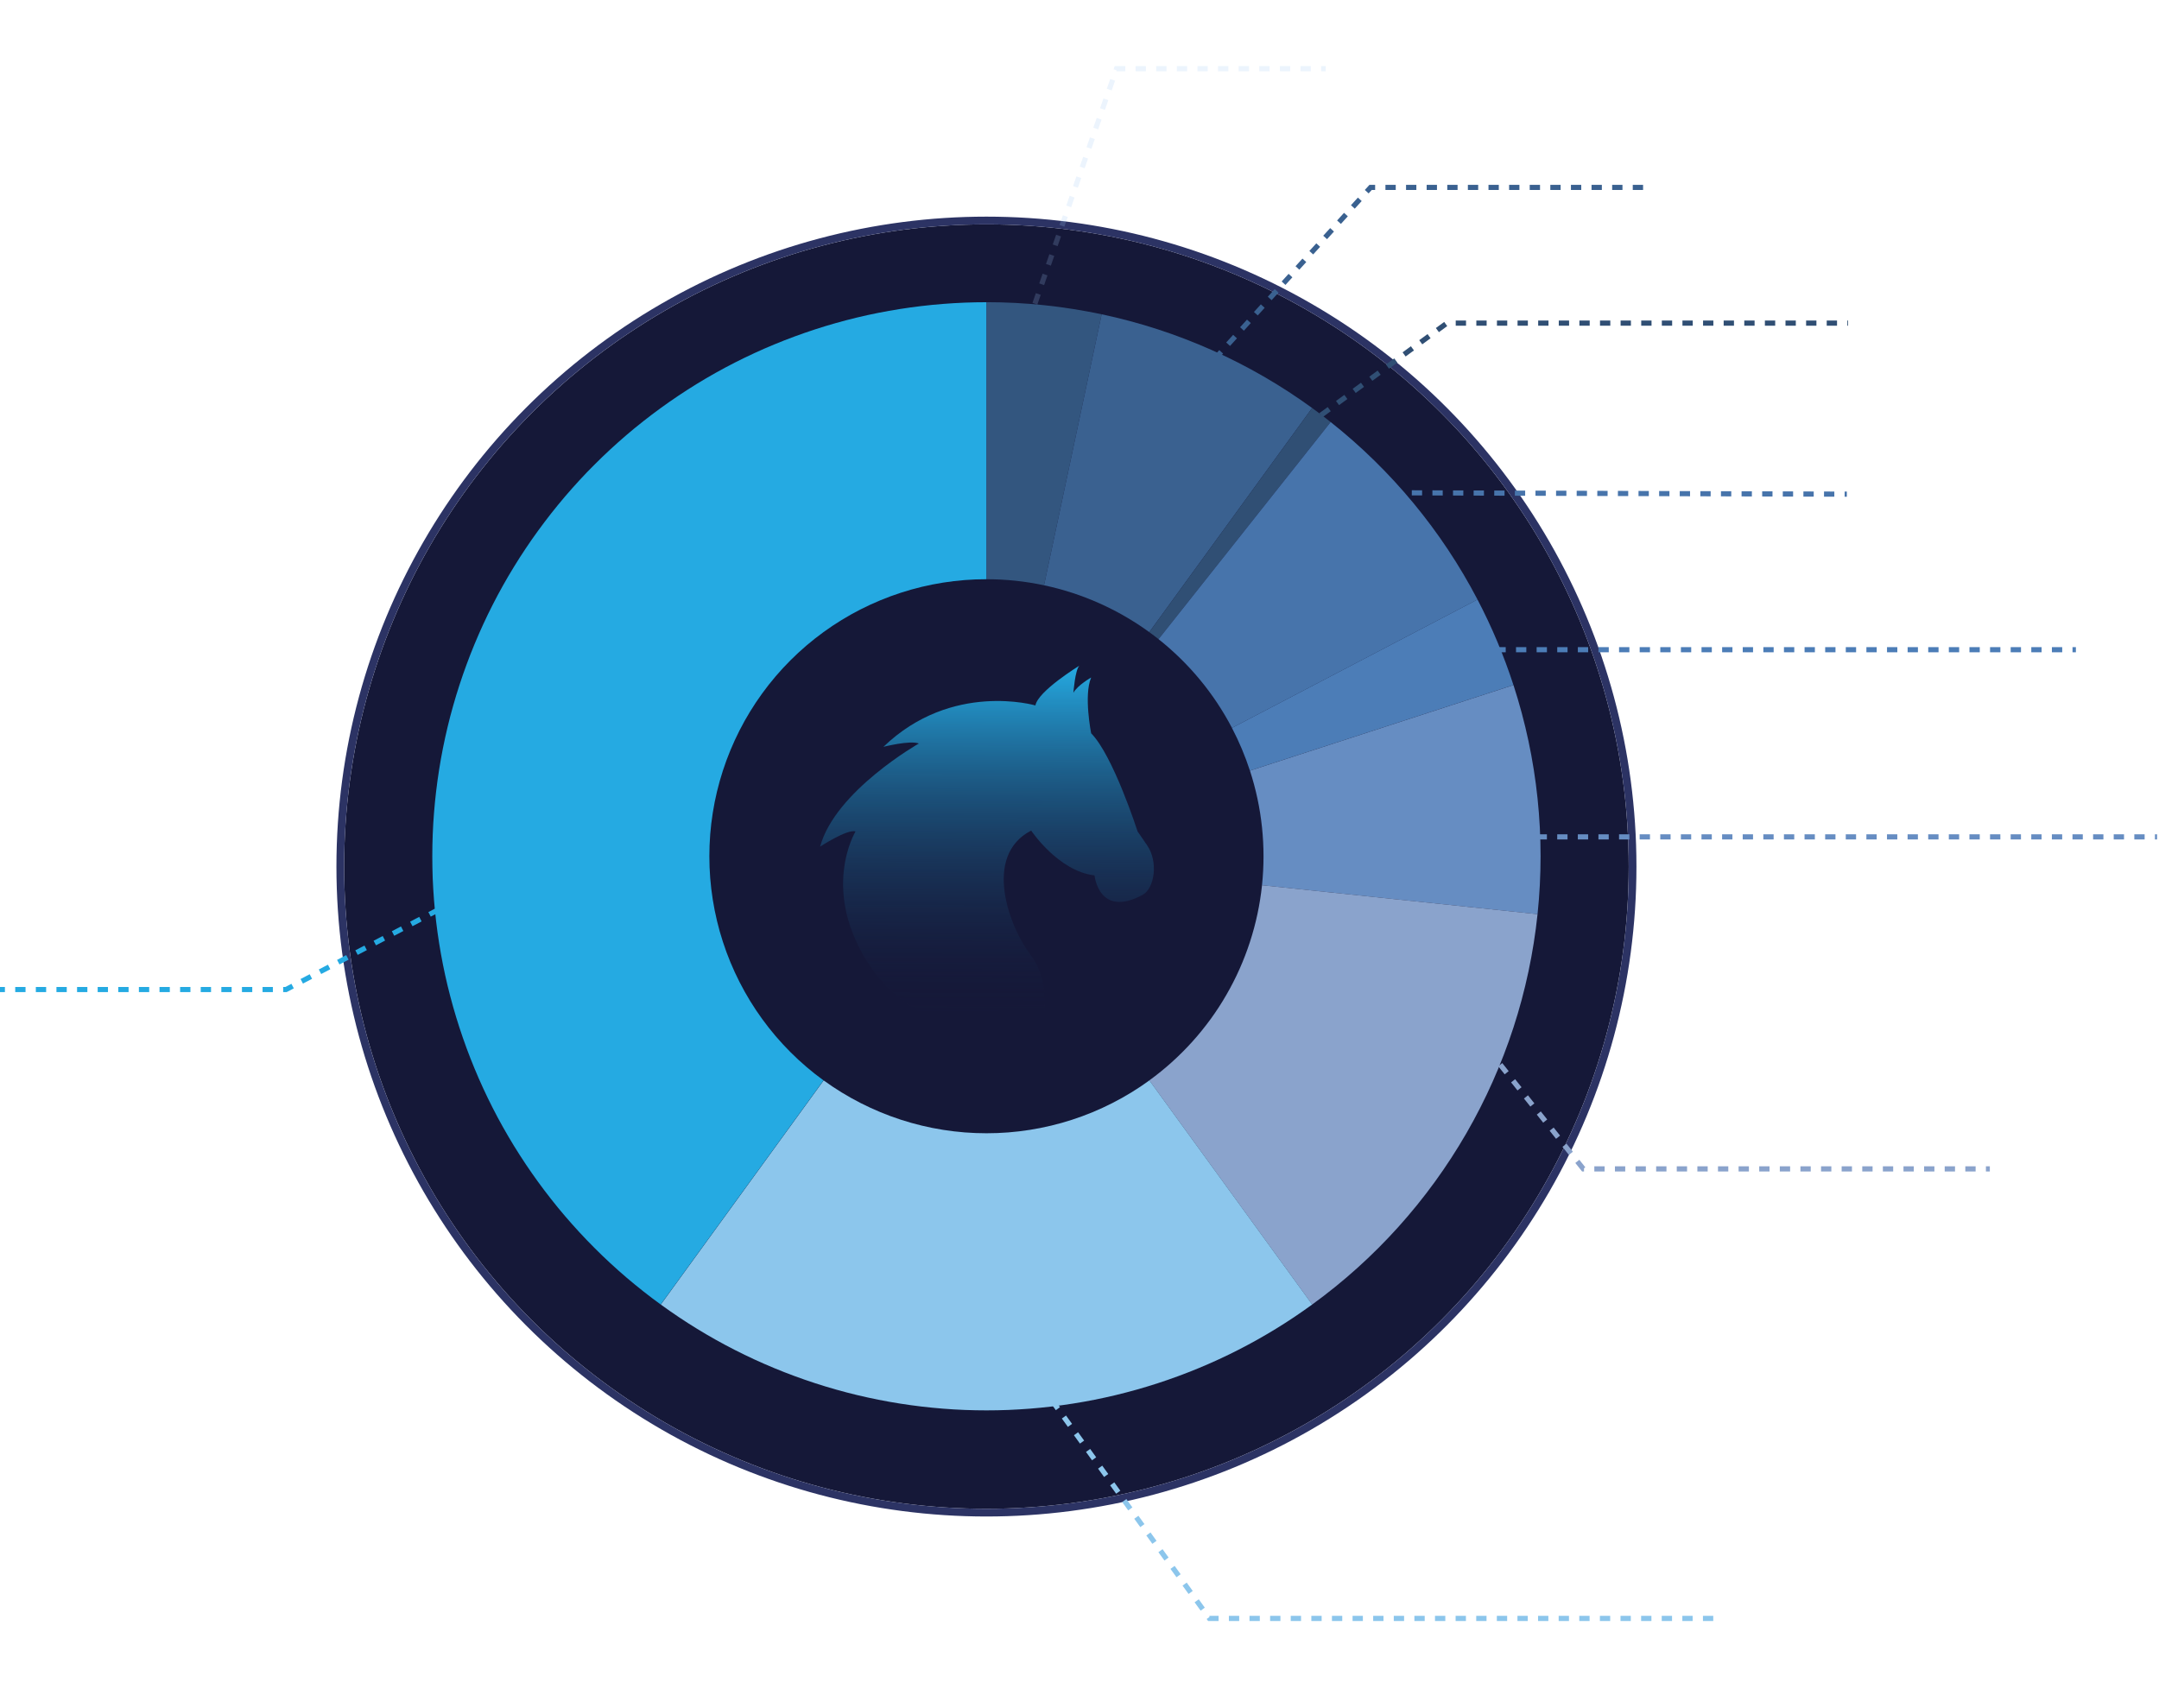 <svg width="838" height="663" viewBox="0 0 838 663" fill="none" xmlns="http://www.w3.org/2000/svg">
<g filter="url(#filter0_d_189_86)">
<circle cx="382.878" cy="332.393" r="249.295" fill="#151838"/>
<circle cx="382.878" cy="332.393" r="250.795" stroke="#2C3364" stroke-width="3"/>
</g>
<path d="M382.885 117.307C397.954 117.307 412.859 118.877 427.6 122.006L405.237 227.202C397.866 225.632 390.408 224.847 382.874 224.847V117.307H382.885Z" fill="#33567F"/>
<path d="M427.598 122.005C442.339 125.135 456.59 129.769 470.361 135.896C484.132 142.024 497.107 149.525 509.297 158.379L446.09 245.388C439.995 240.961 433.507 237.21 426.616 234.147C419.736 231.083 412.606 228.771 405.235 227.201L427.598 122.005Z" fill="#3A6190"/>
<path d="M509.308 158.38C511.74 160.146 514.127 161.956 516.482 163.832L449.678 248.115C448.5 247.177 447.301 246.272 446.09 245.389L509.297 158.38H509.308Z" fill="#304F74"/>
<path d="M516.484 163.831C528.292 173.197 538.999 183.675 548.605 195.287C558.211 206.899 566.508 219.384 573.486 232.74L478.18 282.569C474.691 275.896 470.537 269.648 465.739 263.848C460.942 258.047 455.577 252.803 449.679 248.114L516.484 163.831Z" fill="#4774AB"/>
<path d="M573.486 232.741C579.069 243.416 583.714 254.472 587.432 265.92L485.147 299.154C483.283 293.43 480.96 287.902 478.169 282.559L573.475 232.73L573.486 232.741Z" fill="#4C7DB7"/>
<path d="M587.443 265.931C592.098 280.269 595.217 294.923 596.787 309.915C598.357 324.907 598.357 339.889 596.787 354.881L489.836 343.639C490.621 336.149 490.621 328.647 489.836 321.157C489.051 313.666 487.492 306.328 485.158 299.165L587.443 265.931Z" fill="#668DC2"/>
<path d="M596.786 354.881C596.001 362.35 594.824 369.764 593.264 377.113C591.705 384.462 589.764 391.713 587.442 398.854C585.12 405.996 582.426 413.007 579.373 419.876C576.321 426.745 572.908 433.429 569.157 439.938C565.395 446.448 561.317 452.739 556.891 458.823C552.475 464.907 547.754 470.729 542.727 476.323C537.701 481.905 532.391 487.215 526.808 492.242C521.226 497.268 515.392 501.989 509.308 506.405L446.102 419.396C449.144 417.183 452.055 414.828 454.846 412.309C457.637 409.791 460.287 407.141 462.806 404.35C465.324 401.559 467.679 398.636 469.893 395.605C472.106 392.563 474.145 389.423 476.02 386.163C477.896 382.914 479.608 379.566 481.134 376.132C482.661 372.697 484.002 369.197 485.168 365.621C486.324 362.045 487.305 358.425 488.08 354.75C488.865 351.076 489.442 347.369 489.846 343.629L596.797 354.87L596.786 354.881Z" fill="#8AA3CC"/>
<path d="M509.31 506.406C507.032 508.064 504.72 509.667 502.387 511.237C500.053 512.807 497.676 514.322 495.278 515.794C492.879 517.266 490.448 518.684 487.994 520.068C485.541 521.442 483.055 522.772 480.547 524.048C478.039 525.324 475.51 526.556 472.948 527.733C470.385 528.911 467.812 530.045 465.206 531.114C462.6 532.193 459.983 533.218 457.345 534.188C454.706 535.159 452.046 536.086 449.363 536.958C446.681 537.83 443.988 538.648 441.284 539.411C438.569 540.174 435.854 540.883 433.106 541.548C430.37 542.202 427.622 542.813 424.852 543.358C422.094 543.903 419.324 544.405 416.533 544.841C413.753 545.277 410.962 545.67 408.17 545.997C405.379 546.324 402.577 546.607 399.764 546.825C396.962 547.043 394.148 547.207 391.335 547.327C388.522 547.436 385.709 547.491 382.896 547.491C380.083 547.491 377.27 547.436 374.457 547.327C371.644 547.218 368.831 547.054 366.028 546.825C363.226 546.607 360.424 546.324 357.622 545.997C354.831 545.67 352.039 545.277 349.259 544.841C346.479 544.405 343.709 543.903 340.94 543.358C338.17 542.813 335.433 542.202 332.686 541.548C329.949 540.894 327.223 540.185 324.508 539.411C321.793 538.648 319.1 537.83 316.429 536.958C313.747 536.086 311.086 535.17 308.447 534.188C305.809 533.218 303.181 532.193 300.586 531.114C297.98 530.034 295.407 528.911 292.845 527.733C290.282 526.556 287.753 525.324 285.245 524.048C282.737 522.772 280.251 521.442 277.798 520.068C275.345 518.695 272.913 517.266 270.514 515.794C268.116 514.322 265.739 512.807 263.405 511.237C261.072 509.667 258.75 508.064 256.482 506.406L319.689 419.397C321.968 421.054 324.312 422.613 326.711 424.085C329.109 425.557 331.574 426.931 334.081 428.207C336.589 429.483 339.152 430.66 341.747 431.74C344.342 432.819 346.991 433.79 349.673 434.662C352.356 435.534 355.06 436.297 357.796 436.952C360.533 437.606 363.292 438.162 366.083 438.598C368.863 439.034 371.666 439.372 374.468 439.59C377.281 439.808 380.094 439.917 382.907 439.917C385.72 439.917 388.533 439.808 391.346 439.59C394.159 439.372 396.951 439.034 399.731 438.598C402.511 438.162 405.27 437.606 408.018 436.952C410.765 436.297 413.469 435.534 416.141 434.662C418.823 433.79 421.462 432.819 424.067 431.74C426.673 430.66 429.225 429.483 431.733 428.207C434.24 426.931 436.694 425.557 439.103 424.085C441.502 422.613 443.846 421.054 446.125 419.397L509.332 506.406H509.31Z" fill="#8CC6EC"/>
<path d="M256.459 506.405C254.18 504.748 251.934 503.047 249.72 501.302C247.507 499.558 245.337 497.77 243.189 495.949C241.052 494.117 238.948 492.252 236.876 490.333C234.804 488.425 232.776 486.474 230.792 484.478C228.797 482.483 226.845 480.455 224.937 478.394C223.029 476.323 221.153 474.218 219.322 472.081C217.49 469.944 215.702 467.763 213.968 465.55C212.223 463.337 210.522 461.091 208.865 458.812C207.208 456.533 205.605 454.221 204.035 451.888C202.476 449.544 200.949 447.178 199.477 444.779C198.005 442.38 196.588 439.949 195.203 437.496C193.818 435.042 192.499 432.556 191.223 430.048C189.948 427.541 188.716 425.011 187.538 422.449C186.361 419.887 185.227 417.313 184.158 414.707C183.079 412.102 182.054 409.485 181.083 406.846C180.113 404.207 179.186 401.547 178.314 398.865C177.442 396.183 176.624 393.489 175.861 390.785C175.097 388.07 174.389 385.355 173.723 382.619C173.069 379.882 172.459 377.134 171.913 374.365C171.368 371.595 170.867 368.837 170.431 366.046C169.994 363.265 169.602 360.474 169.275 357.683C168.948 354.891 168.664 352.089 168.446 349.276C168.228 346.474 168.065 343.661 167.945 340.848C167.847 338.035 167.792 335.222 167.792 332.398C167.792 329.585 167.847 326.771 167.956 323.958C168.065 321.145 168.228 318.332 168.457 315.53C168.675 312.728 168.959 309.926 169.286 307.123C169.613 304.332 170.005 301.541 170.442 298.761C170.878 295.98 171.379 293.211 171.924 290.441C172.47 287.683 173.08 284.935 173.734 282.187C174.389 279.44 175.097 276.725 175.871 274.021C176.635 271.306 177.452 268.613 178.325 265.941C179.197 263.27 180.113 260.599 181.094 257.96C182.065 255.321 183.089 252.694 184.169 250.099C185.248 247.493 186.371 244.92 187.549 242.357C188.727 239.795 189.959 237.265 191.234 234.758C192.51 232.25 193.84 229.764 195.214 227.311C196.588 224.857 198.016 222.426 199.488 220.027C200.96 217.628 202.476 215.251 204.046 212.918C205.605 210.574 207.219 208.262 208.876 205.994C210.533 203.716 212.234 201.469 213.968 199.256C215.712 197.043 217.501 194.873 219.322 192.725C221.153 190.588 223.018 188.483 224.926 186.412C226.834 184.34 228.786 182.312 230.781 180.328C232.776 178.332 234.804 176.381 236.865 174.473C238.937 172.564 241.041 170.689 243.178 168.857C245.315 167.026 247.496 165.237 249.709 163.504C251.923 161.759 254.169 160.058 256.448 158.401C258.726 156.744 261.038 155.141 263.371 153.571C265.716 152.012 268.082 150.485 270.48 149.013C272.879 147.541 275.311 146.113 277.764 144.739C280.217 143.365 282.703 142.035 285.211 140.759C287.719 139.484 290.248 138.251 292.811 137.074C295.373 135.896 297.946 134.762 300.552 133.694C303.158 132.614 305.775 131.589 308.413 130.619C311.052 129.649 313.712 128.722 316.395 127.85C319.077 126.977 321.77 126.16 324.474 125.396C327.178 124.633 329.904 123.924 332.641 123.259C335.377 122.605 338.125 121.994 340.895 121.449C343.653 120.904 346.423 120.403 349.214 119.966C351.994 119.53 354.786 119.138 357.577 118.811C360.368 118.484 363.17 118.2 365.983 117.982C368.785 117.764 371.599 117.589 374.412 117.48C377.225 117.371 380.038 117.317 382.851 117.317V224.846C380.049 224.846 377.236 224.955 374.423 225.173C371.609 225.392 368.818 225.729 366.038 226.166C363.257 226.602 360.499 227.158 357.751 227.812C355.014 228.466 352.3 229.229 349.628 230.102C346.946 230.974 344.307 231.944 341.701 233.024C339.096 234.103 336.544 235.281 334.036 236.557C331.529 237.832 329.075 239.206 326.666 240.678C324.267 242.15 321.923 243.709 319.644 245.367C317.365 247.024 315.152 248.768 313.015 250.589C310.877 252.421 308.806 254.329 306.811 256.324C304.815 258.32 302.907 260.381 301.075 262.529C299.244 264.676 297.499 266.879 295.853 269.158C294.195 271.437 292.636 273.781 291.164 276.18C289.692 278.578 288.318 281.043 287.043 283.55C285.767 286.058 284.589 288.62 283.51 291.215C282.43 293.821 281.46 296.46 280.588 299.142C279.716 301.824 278.952 304.528 278.298 307.265C277.644 310.002 277.088 312.761 276.652 315.552C276.216 318.332 275.878 321.134 275.659 323.937C275.441 326.75 275.332 329.552 275.332 332.376C275.332 335.189 275.441 338.002 275.659 340.815C275.878 343.628 276.216 346.419 276.652 349.2C277.088 351.98 277.644 354.739 278.298 357.486C278.952 360.234 279.716 362.938 280.588 365.609C281.46 368.292 282.43 370.93 283.51 373.536C284.589 376.142 285.767 378.693 287.043 381.201C288.318 383.709 289.692 386.162 291.164 388.572C292.636 390.971 294.195 393.315 295.853 395.594C297.51 397.873 299.254 400.086 301.075 402.223C302.907 404.36 304.815 406.432 306.811 408.427C308.806 410.422 310.867 412.33 313.015 414.162C315.152 415.994 317.365 417.739 319.644 419.385L256.437 506.394L256.459 506.405Z" fill="#25AAE2"/>
<path d="M337.964 375.402C317.963 345.84 332.079 322.751 332.079 322.751C328.799 321.779 318.311 328.663 318.311 328.663C324.21 307.011 356.657 288.616 356.657 288.616C353.055 287.295 342.893 289.918 342.893 289.918C369.439 264.33 401.889 273.845 401.889 273.845C402.868 268.26 418.936 258.417 418.936 258.417C417.292 260.047 416.63 268.922 416.63 268.922C418.269 265.964 423.522 263.01 423.522 263.01C420.574 269.895 423.522 284.663 423.522 284.663C432.042 293.204 441.544 322.752 441.544 322.752L445.159 328.003C449.749 334.577 448.062 344.913 443.516 347.365C426.478 356.578 424.83 339.821 424.83 339.821C410.735 338.179 400.246 322.417 400.246 322.417C381.242 332.263 391.826 360.037 400.032 370.703C410.575 384.374 402.855 406.491 402.855 406.491C402.855 406.491 357.713 404.618 337.964 375.402Z" fill="url(#paint0_linear_189_86)"/>
<path d="M170.272 353.088L111.003 384.132H0" stroke="#25AAE2" stroke-width="2" stroke-dasharray="4 4"/>
<path d="M1.592 370.021V358.262H7.746V360.118H3.669V362.104H6.831V363.907H3.669V368.101H7.746V370.021H1.592Z" fill="white"/>
<path d="M12.821 370.257C12.046 370.257 11.336 370.069 10.692 369.695C10.056 369.32 9.551 368.819 9.176 368.192C8.801 367.556 8.614 366.859 8.614 366.102C8.614 365.335 8.801 364.638 9.176 364.011C9.551 363.375 10.056 362.874 10.692 362.509C11.336 362.134 12.046 361.947 12.821 361.947C13.37 361.947 13.888 362.038 14.376 362.221C14.864 362.404 15.295 362.67 15.67 363.018L15.121 365.187C14.903 364.812 14.603 364.49 14.219 364.22C13.836 363.941 13.392 363.802 12.887 363.802C12.451 363.802 12.059 363.907 11.711 364.116C11.371 364.325 11.101 364.603 10.901 364.952C10.709 365.292 10.613 365.675 10.613 366.102C10.613 366.52 10.709 366.903 10.901 367.251C11.101 367.6 11.371 367.879 11.711 368.088C12.059 368.288 12.451 368.388 12.887 368.388C13.392 368.388 13.836 368.253 14.219 367.983C14.603 367.713 14.903 367.386 15.121 367.003L15.67 369.185C15.295 369.534 14.864 369.799 14.376 369.982C13.888 370.165 13.37 370.257 12.821 370.257Z" fill="white"/>
<path d="M20.759 370.257C19.984 370.257 19.274 370.069 18.629 369.695C17.993 369.32 17.488 368.819 17.113 368.192C16.739 367.565 16.552 366.868 16.552 366.102C16.552 365.326 16.739 364.63 17.113 364.011C17.488 363.384 17.993 362.883 18.629 362.509C19.274 362.134 19.979 361.947 20.746 361.947C21.53 361.947 22.24 362.134 22.875 362.509C23.511 362.883 24.017 363.384 24.391 364.011C24.774 364.63 24.966 365.326 24.966 366.102C24.966 366.859 24.774 367.556 24.391 368.192C24.017 368.819 23.511 369.32 22.875 369.695C22.24 370.069 21.534 370.257 20.759 370.257ZM20.746 368.388C21.172 368.388 21.556 368.288 21.895 368.088C22.235 367.879 22.505 367.6 22.706 367.251C22.906 366.903 23.006 366.52 23.006 366.102C23.006 365.675 22.906 365.292 22.706 364.952C22.505 364.603 22.235 364.325 21.895 364.116C21.556 363.907 21.172 363.802 20.746 363.802C20.328 363.802 19.949 363.907 19.609 364.116C19.269 364.325 18.999 364.603 18.799 364.952C18.599 365.292 18.498 365.675 18.498 366.102C18.498 366.52 18.599 366.903 18.799 367.251C18.999 367.6 19.269 367.879 19.609 368.088C19.949 368.288 20.328 368.388 20.746 368.388Z" fill="white"/>
<path d="M28.894 370.257C28.397 370.257 27.888 370.174 27.365 370.008C26.843 369.834 26.424 369.59 26.111 369.277L26.634 367.291C26.886 367.656 27.226 367.966 27.653 368.218C28.088 368.471 28.541 368.597 29.011 368.597C29.351 368.597 29.599 368.528 29.756 368.388C29.922 368.249 30.004 368.075 30.004 367.866C30.004 367.63 29.922 367.46 29.756 367.356C29.591 367.243 29.425 367.156 29.26 367.095L28.175 366.69C27.949 366.594 27.683 366.467 27.378 366.311C27.073 366.145 26.808 365.914 26.581 365.618C26.363 365.313 26.255 364.917 26.255 364.429C26.255 363.985 26.363 363.576 26.581 363.201C26.799 362.826 27.117 362.526 27.535 362.3C27.953 362.064 28.45 361.947 29.024 361.947C29.547 361.947 30.048 362.038 30.527 362.221C31.006 362.395 31.368 362.613 31.611 362.874L31.115 364.808C30.845 364.425 30.51 364.129 30.109 363.92C29.717 363.702 29.338 363.593 28.972 363.593C28.676 363.593 28.45 363.663 28.293 363.802C28.145 363.933 28.071 364.09 28.071 364.272C28.071 364.403 28.123 364.534 28.227 364.664C28.332 364.786 28.502 364.891 28.737 364.978L29.769 365.37C30.039 365.466 30.335 365.601 30.658 365.775C30.98 365.94 31.254 366.176 31.481 366.481C31.716 366.785 31.834 367.204 31.834 367.735C31.834 368.475 31.559 369.081 31.011 369.551C30.47 370.021 29.765 370.257 28.894 370.257Z" fill="white"/>
<path d="M33.082 373.941L35.682 368.728L32.455 362.182H34.728L36.191 365.187C36.313 365.457 36.427 365.71 36.531 365.945C36.636 366.18 36.727 366.424 36.806 366.677C36.901 366.424 37.002 366.18 37.106 365.945C37.211 365.71 37.333 365.457 37.472 365.187L38.948 362.182H41.143L35.303 373.941H33.082Z" fill="white"/>
<path d="M44.64 370.257C44.144 370.257 43.634 370.174 43.111 370.008C42.589 369.834 42.171 369.59 41.857 369.277L42.38 367.291C42.632 367.656 42.972 367.966 43.399 368.218C43.834 368.471 44.287 368.597 44.758 368.597C45.097 368.597 45.346 368.528 45.502 368.388C45.668 368.249 45.751 368.075 45.751 367.866C45.751 367.63 45.668 367.46 45.502 367.356C45.337 367.243 45.171 367.156 45.006 367.095L43.921 366.69C43.695 366.594 43.429 366.467 43.124 366.311C42.82 366.145 42.554 365.914 42.327 365.618C42.11 365.313 42.001 364.917 42.001 364.429C42.001 363.985 42.11 363.576 42.327 363.201C42.545 362.826 42.863 362.526 43.281 362.3C43.699 362.064 44.196 361.947 44.771 361.947C45.293 361.947 45.794 362.038 46.273 362.221C46.752 362.395 47.114 362.613 47.358 362.874L46.861 364.808C46.591 364.425 46.256 364.129 45.855 363.92C45.463 363.702 45.084 363.593 44.718 363.593C44.422 363.593 44.196 363.663 44.039 363.802C43.891 363.933 43.817 364.09 43.817 364.272C43.817 364.403 43.869 364.534 43.974 364.664C44.078 364.786 44.248 364.891 44.483 364.978L45.516 365.37C45.785 365.466 46.082 365.601 46.404 365.775C46.726 365.94 47.001 366.176 47.227 366.481C47.462 366.785 47.58 367.204 47.58 367.735C47.58 368.475 47.306 369.081 46.757 369.551C46.217 370.021 45.511 370.257 44.64 370.257Z" fill="white"/>
<path d="M49.978 370.021V363.828H48.436V362.182H50.017V359.569H51.99V362.182H53.649V363.828H52.029V370.021H49.978Z" fill="white"/>
<path d="M58.529 370.257C57.667 370.257 56.9 370.074 56.229 369.708C55.567 369.342 55.049 368.841 54.675 368.205C54.309 367.561 54.126 366.833 54.126 366.023C54.126 365.239 54.304 364.542 54.661 363.933C55.027 363.323 55.519 362.84 56.138 362.482C56.756 362.125 57.44 361.947 58.189 361.947C58.956 361.947 59.639 362.121 60.24 362.469C60.85 362.818 61.334 363.297 61.691 363.907C62.048 364.508 62.227 365.191 62.227 365.958V366.703H57.353C57.135 366.703 56.922 366.69 56.713 366.663C56.504 366.637 56.295 366.607 56.086 366.572C56.19 367.138 56.465 367.604 56.909 367.97C57.353 368.327 57.91 368.506 58.581 368.506C59.078 368.506 59.526 368.406 59.927 368.205C60.328 367.996 60.659 367.735 60.92 367.421L61.39 369.342C60.998 369.647 60.558 369.873 60.071 370.021C59.583 370.178 59.069 370.257 58.529 370.257ZM56.033 365.305C56.478 365.218 56.917 365.174 57.353 365.174H59.038C59.274 365.174 59.496 365.183 59.705 365.2C59.914 365.209 60.114 365.235 60.306 365.278C60.175 364.773 59.918 364.368 59.535 364.063C59.16 363.759 58.708 363.606 58.176 363.606C57.654 363.606 57.201 363.763 56.817 364.076C56.434 364.39 56.173 364.799 56.033 365.305Z" fill="white"/>
<path d="M63.633 370.021V362.182H65.489V363.11C65.768 362.726 66.116 362.439 66.534 362.247C66.952 362.047 67.392 361.947 67.854 361.947C68.333 361.947 68.781 362.051 69.2 362.26C69.618 362.461 69.966 362.752 70.245 363.136C70.55 362.744 70.933 362.448 71.394 362.247C71.856 362.047 72.353 361.947 72.884 361.947C73.45 361.947 73.977 362.077 74.465 362.339C74.953 362.6 75.349 362.979 75.654 363.475C75.959 363.972 76.111 364.569 76.111 365.265V370.021H74.047V365.553C74.047 365.056 73.903 364.643 73.616 364.312C73.337 363.981 72.958 363.815 72.479 363.815C72.209 363.815 71.952 363.876 71.708 363.998C71.464 364.12 71.268 364.307 71.12 364.56C70.972 364.812 70.898 365.135 70.898 365.527V370.021H68.834V365.553C68.834 365.222 68.768 364.926 68.638 364.664C68.507 364.394 68.324 364.185 68.089 364.037C67.854 363.88 67.579 363.802 67.266 363.802C67.004 363.802 66.752 363.867 66.508 363.998C66.264 364.12 66.064 364.307 65.907 364.56C65.759 364.812 65.685 365.135 65.685 365.527V370.021H63.633Z" fill="white"/>
<path d="M446.669 12.778C445.964 12.778 445.297 12.643 444.67 12.373C444.052 12.103 443.56 11.777 443.194 11.393L443.782 8.989C444.069 9.512 444.483 9.956 445.023 10.322C445.563 10.679 446.138 10.858 446.748 10.858C447.262 10.858 447.671 10.71 447.976 10.413C448.281 10.117 448.433 9.76 448.433 9.342C448.433 9.002 448.355 8.724 448.198 8.506C448.041 8.288 447.858 8.114 447.649 7.983C447.44 7.844 447.262 7.739 447.114 7.67L445.716 6.964C445.358 6.781 445.001 6.563 444.644 6.311C444.287 6.049 443.987 5.718 443.743 5.318C443.507 4.908 443.39 4.403 443.39 3.802C443.39 3.158 443.538 2.591 443.834 2.104C444.13 1.616 444.544 1.237 445.075 0.967C445.615 0.688 446.243 0.549 446.957 0.549C447.636 0.549 448.237 0.662 448.76 0.888C449.291 1.106 449.718 1.337 450.04 1.581L449.478 3.946C449.165 3.519 448.773 3.162 448.303 2.874C447.832 2.587 447.349 2.443 446.852 2.443C446.408 2.443 446.06 2.565 445.807 2.809C445.554 3.044 445.428 3.34 445.428 3.698C445.428 3.933 445.48 4.137 445.585 4.312C445.698 4.486 445.846 4.638 446.029 4.769C446.212 4.891 446.408 5.004 446.617 5.109L448.028 5.814C448.246 5.919 448.49 6.058 448.76 6.232C449.039 6.407 449.309 6.629 449.57 6.899C449.831 7.16 450.045 7.482 450.21 7.866C450.384 8.24 450.471 8.689 450.471 9.211C450.471 9.882 450.315 10.487 450.001 11.027C449.688 11.568 449.248 11.994 448.681 12.308C448.115 12.621 447.445 12.778 446.669 12.778Z" fill="white"/>
<path d="M455.979 12.778C455.117 12.778 454.35 12.595 453.679 12.229C453.017 11.864 452.499 11.363 452.125 10.727C451.759 10.082 451.576 9.355 451.576 8.545C451.576 7.761 451.754 7.064 452.112 6.454C452.477 5.845 452.97 5.361 453.588 5.004C454.206 4.647 454.89 4.468 455.639 4.468C456.406 4.468 457.09 4.643 457.691 4.991C458.3 5.34 458.784 5.819 459.141 6.428C459.498 7.029 459.677 7.713 459.677 8.48V9.224H454.803C454.585 9.224 454.372 9.211 454.163 9.185C453.954 9.159 453.745 9.129 453.536 9.094C453.64 9.66 453.915 10.126 454.359 10.492C454.803 10.849 455.361 11.027 456.031 11.027C456.528 11.027 456.976 10.927 457.377 10.727C457.778 10.518 458.109 10.257 458.37 9.943L458.84 11.864C458.448 12.168 458.009 12.395 457.521 12.543C457.033 12.7 456.519 12.778 455.979 12.778ZM453.484 7.826C453.928 7.739 454.368 7.696 454.803 7.696H456.489C456.724 7.696 456.946 7.704 457.155 7.722C457.364 7.731 457.564 7.757 457.756 7.8C457.625 7.295 457.368 6.89 456.985 6.585C456.611 6.28 456.158 6.128 455.626 6.128C455.104 6.128 454.651 6.285 454.267 6.598C453.884 6.912 453.623 7.321 453.484 7.826Z" fill="white"/>
<path d="M465.056 12.778C464.193 12.778 463.427 12.595 462.756 12.229C462.094 11.864 461.576 11.363 461.201 10.727C460.835 10.082 460.652 9.355 460.652 8.545C460.652 7.761 460.831 7.064 461.188 6.454C461.554 5.845 462.046 5.361 462.665 5.004C463.283 4.647 463.967 4.468 464.716 4.468C465.482 4.468 466.166 4.643 466.767 4.991C467.377 5.34 467.86 5.819 468.218 6.428C468.575 7.029 468.753 7.713 468.753 8.48V9.224H463.88C463.662 9.224 463.449 9.211 463.24 9.185C463.03 9.159 462.821 9.129 462.612 9.094C462.717 9.66 462.991 10.126 463.435 10.492C463.88 10.849 464.437 11.027 465.108 11.027C465.604 11.027 466.053 10.927 466.454 10.727C466.854 10.518 467.185 10.257 467.447 9.943L467.917 11.864C467.525 12.168 467.085 12.395 466.597 12.543C466.11 12.7 465.596 12.778 465.056 12.778ZM462.56 7.826C463.004 7.739 463.444 7.696 463.88 7.696H465.565C465.8 7.696 466.023 7.704 466.232 7.722C466.441 7.731 466.641 7.757 466.833 7.8C466.702 7.295 466.445 6.89 466.062 6.585C465.687 6.28 465.234 6.128 464.703 6.128C464.18 6.128 463.727 6.285 463.344 6.598C462.961 6.912 462.699 7.321 462.56 7.826Z" fill="white"/>
<path d="M473.649 12.726C472.926 12.726 472.268 12.543 471.676 12.177C471.084 11.803 470.609 11.306 470.252 10.688C469.903 10.061 469.729 9.372 469.729 8.623C469.729 7.866 469.903 7.177 470.252 6.559C470.609 5.941 471.084 5.448 471.676 5.083C472.268 4.708 472.926 4.521 473.649 4.521C474.093 4.521 474.502 4.59 474.877 4.73C475.26 4.86 475.604 5.052 475.909 5.305V0H477.974V12.543H476.17V11.707C475.866 12.021 475.495 12.269 475.06 12.452C474.624 12.634 474.154 12.726 473.649 12.726ZM473.884 10.91C474.302 10.91 474.677 10.805 475.008 10.596C475.347 10.387 475.617 10.113 475.818 9.773C476.018 9.425 476.118 9.041 476.118 8.623C476.118 8.205 476.018 7.826 475.818 7.487C475.617 7.138 475.347 6.859 475.008 6.65C474.677 6.441 474.306 6.337 473.897 6.337C473.479 6.337 473.1 6.441 472.76 6.65C472.429 6.859 472.164 7.138 471.963 7.487C471.763 7.826 471.663 8.205 471.663 8.623C471.663 9.041 471.763 9.425 471.963 9.773C472.164 10.113 472.429 10.387 472.76 10.596C473.1 10.805 473.475 10.91 473.884 10.91Z" fill="white"/>
<path d="M487.091 12.778C486.386 12.778 485.719 12.643 485.092 12.373C484.474 12.103 483.982 11.777 483.616 11.393L484.204 8.989C484.491 9.512 484.905 9.956 485.445 10.322C485.985 10.679 486.56 10.858 487.17 10.858C487.684 10.858 488.093 10.71 488.398 10.413C488.703 10.117 488.855 9.76 488.855 9.342C488.855 9.002 488.777 8.724 488.62 8.506C488.463 8.288 488.28 8.114 488.071 7.983C487.862 7.844 487.684 7.739 487.536 7.67L486.138 6.964C485.78 6.781 485.423 6.563 485.066 6.311C484.709 6.049 484.409 5.718 484.165 5.318C483.929 4.908 483.812 4.403 483.812 3.802C483.812 3.158 483.96 2.591 484.256 2.104C484.552 1.616 484.966 1.237 485.497 0.967C486.037 0.688 486.665 0.549 487.379 0.549C488.058 0.549 488.659 0.662 489.182 0.888C489.713 1.106 490.14 1.337 490.462 1.581L489.9 3.946C489.587 3.519 489.195 3.162 488.725 2.874C488.254 2.587 487.771 2.443 487.274 2.443C486.83 2.443 486.482 2.565 486.229 2.809C485.976 3.044 485.85 3.34 485.85 3.698C485.85 3.933 485.902 4.137 486.007 4.312C486.12 4.486 486.268 4.638 486.451 4.769C486.634 4.891 486.83 5.004 487.039 5.109L488.45 5.814C488.668 5.919 488.912 6.058 489.182 6.232C489.461 6.407 489.731 6.629 489.992 6.899C490.253 7.16 490.467 7.482 490.632 7.866C490.806 8.24 490.893 8.689 490.893 9.211C490.893 9.882 490.737 10.487 490.423 11.027C490.11 11.568 489.67 11.994 489.103 12.308C488.537 12.621 487.867 12.778 487.091 12.778Z" fill="white"/>
<path d="M495.905 12.726C495.19 12.726 494.537 12.543 493.945 12.177C493.352 11.803 492.878 11.306 492.521 10.688C492.172 10.061 491.998 9.372 491.998 8.623C491.998 7.866 492.172 7.177 492.521 6.559C492.878 5.941 493.352 5.448 493.945 5.083C494.537 4.708 495.19 4.521 495.905 4.521C496.419 4.521 496.893 4.612 497.329 4.795C497.764 4.978 498.134 5.231 498.439 5.553V4.704H500.242V12.543H498.439V11.681C498.134 12.003 497.764 12.26 497.329 12.452C496.893 12.634 496.419 12.726 495.905 12.726ZM496.153 10.91C496.571 10.91 496.945 10.805 497.276 10.596C497.616 10.387 497.886 10.113 498.087 9.773C498.287 9.425 498.387 9.041 498.387 8.623C498.387 8.205 498.287 7.826 498.087 7.487C497.886 7.138 497.616 6.859 497.276 6.65C496.945 6.441 496.575 6.337 496.166 6.337C495.748 6.337 495.369 6.441 495.029 6.65C494.698 6.859 494.433 7.138 494.232 7.487C494.032 7.826 493.932 8.205 493.932 8.623C493.932 9.041 494.032 9.425 494.232 9.773C494.433 10.113 494.698 10.387 495.029 10.596C495.369 10.805 495.743 10.91 496.153 10.91Z" fill="white"/>
<path d="M502.18 12.543V0H504.245V12.543H502.18Z" fill="white"/>
<path d="M510.163 12.778C509.301 12.778 508.534 12.595 507.863 12.229C507.201 11.864 506.683 11.363 506.309 10.727C505.943 10.082 505.76 9.355 505.76 8.545C505.76 7.761 505.938 7.064 506.296 6.454C506.661 5.845 507.153 5.361 507.772 5.004C508.39 4.647 509.074 4.468 509.823 4.468C510.59 4.468 511.274 4.643 511.875 4.991C512.484 5.34 512.968 5.819 513.325 6.428C513.682 7.029 513.861 7.713 513.861 8.48V9.224H508.987C508.769 9.224 508.556 9.211 508.347 9.185C508.138 9.159 507.929 9.129 507.72 9.094C507.824 9.66 508.099 10.126 508.543 10.492C508.987 10.849 509.545 11.027 510.215 11.027C510.712 11.027 511.16 10.927 511.561 10.727C511.962 10.518 512.293 10.257 512.554 9.943L513.024 11.864C512.632 12.168 512.193 12.395 511.705 12.543C511.217 12.7 510.703 12.778 510.163 12.778ZM507.667 7.826C508.112 7.739 508.552 7.696 508.987 7.696H510.673C510.908 7.696 511.13 7.704 511.339 7.722C511.548 7.731 511.748 7.757 511.94 7.8C511.809 7.295 511.552 6.89 511.169 6.585C510.794 6.28 510.342 6.128 509.81 6.128C509.288 6.128 508.835 6.285 508.451 6.598C508.068 6.912 507.807 7.321 507.667 7.826Z" fill="white"/>
<path d="M552.135 59.58V47.821H555.519C556.329 47.821 557.013 47.943 557.57 48.186C558.136 48.422 558.589 48.739 558.929 49.14C559.277 49.532 559.53 49.959 559.687 50.421C559.852 50.874 559.935 51.327 559.935 51.779C559.935 52.215 559.857 52.664 559.7 53.125C559.543 53.578 559.29 54.005 558.942 54.406C558.594 54.798 558.141 55.116 557.583 55.359C557.026 55.595 556.338 55.712 555.519 55.712H554.212V59.58H552.135ZM554.212 53.857H555.401C556.002 53.857 556.473 53.752 556.812 53.543C557.161 53.334 557.409 53.073 557.557 52.759C557.714 52.437 557.792 52.106 557.792 51.766C557.792 51.444 557.718 51.122 557.57 50.8C557.431 50.477 557.187 50.212 556.838 50.002C556.49 49.785 556.011 49.676 555.401 49.676H554.212V53.857Z" fill="white"/>
<path d="M561.352 59.58V51.74H563.208V53.112C563.478 52.651 563.826 52.293 564.253 52.041C564.68 51.788 565.18 51.662 565.755 51.662L566.213 53.517C566.047 53.465 565.86 53.439 565.651 53.439C564.971 53.439 564.427 53.657 564.018 54.092C563.608 54.528 563.404 55.146 563.404 55.947V59.58H561.352Z" fill="white"/>
<path d="M567.355 59.58V51.74H569.419V59.58H567.355ZM568.387 50.538C568.065 50.538 567.791 50.429 567.564 50.212C567.346 49.985 567.238 49.711 567.238 49.388C567.238 49.057 567.346 48.783 567.564 48.565C567.791 48.347 568.065 48.239 568.387 48.239C568.718 48.239 568.993 48.347 569.21 48.565C569.428 48.783 569.537 49.057 569.537 49.388C569.537 49.711 569.428 49.985 569.21 50.212C568.993 50.429 568.718 50.538 568.387 50.538Z" fill="white"/>
<path d="M574.711 59.972L570.504 51.74H572.79L574.11 54.484C574.232 54.719 574.345 54.954 574.449 55.19C574.554 55.425 574.658 55.695 574.763 56C574.867 55.695 574.972 55.425 575.077 55.19C575.181 54.954 575.294 54.719 575.416 54.484L576.736 51.74H578.931L574.711 59.972Z" fill="white"/>
<path d="M583.073 59.763C582.358 59.763 581.705 59.58 581.113 59.214C580.521 58.839 580.046 58.343 579.689 57.724C579.34 57.097 579.166 56.409 579.166 55.66C579.166 54.902 579.34 54.214 579.689 53.596C580.046 52.977 580.521 52.485 581.113 52.119C581.705 51.745 582.358 51.557 583.073 51.557C583.587 51.557 584.061 51.649 584.497 51.832C584.932 52.015 585.303 52.267 585.607 52.59V51.74H587.411V59.58H585.607V58.717C585.303 59.04 584.932 59.297 584.497 59.488C584.061 59.671 583.587 59.763 583.073 59.763ZM583.321 57.947C583.739 57.947 584.114 57.842 584.445 57.633C584.784 57.424 585.054 57.15 585.255 56.81C585.455 56.461 585.555 56.078 585.555 55.66C585.555 55.242 585.455 54.863 585.255 54.523C585.054 54.175 584.784 53.896 584.445 53.687C584.114 53.478 583.743 53.373 583.334 53.373C582.916 53.373 582.537 53.478 582.197 53.687C581.866 53.896 581.601 54.175 581.4 54.523C581.2 54.863 581.1 55.242 581.1 55.66C581.1 56.078 581.2 56.461 581.4 56.81C581.601 57.15 581.866 57.424 582.197 57.633C582.537 57.842 582.912 57.947 583.321 57.947Z" fill="white"/>
<path d="M590.25 59.58V53.387H588.708V51.74H590.289V49.127H592.262V51.74H593.921V53.387H592.301V59.58H590.25Z" fill="white"/>
<path d="M598.801 59.815C597.939 59.815 597.172 59.632 596.501 59.266C595.839 58.9 595.321 58.399 594.947 57.764C594.581 57.119 594.398 56.392 594.398 55.582C594.398 54.798 594.576 54.101 594.934 53.491C595.299 52.881 595.792 52.398 596.41 52.041C597.028 51.684 597.712 51.505 598.461 51.505C599.228 51.505 599.912 51.679 600.513 52.028C601.122 52.376 601.606 52.855 601.963 53.465C602.32 54.066 602.499 54.75 602.499 55.516V56.261H597.625C597.407 56.261 597.194 56.248 596.985 56.222C596.776 56.196 596.567 56.165 596.358 56.13C596.462 56.697 596.737 57.163 597.181 57.528C597.625 57.886 598.183 58.064 598.853 58.064C599.35 58.064 599.798 57.964 600.199 57.764C600.6 57.554 600.931 57.293 601.192 56.98L601.662 58.9C601.27 59.205 600.831 59.432 600.343 59.58C599.855 59.736 599.341 59.815 598.801 59.815ZM596.305 54.863C596.75 54.776 597.19 54.732 597.625 54.732H599.311C599.546 54.732 599.768 54.741 599.977 54.758C600.186 54.767 600.386 54.793 600.578 54.837C600.447 54.332 600.19 53.927 599.807 53.622C599.433 53.317 598.98 53.164 598.448 53.164C597.926 53.164 597.473 53.321 597.089 53.635C596.706 53.948 596.445 54.358 596.305 54.863Z" fill="white"/>
<path d="M611.099 59.815C610.393 59.815 609.727 59.68 609.1 59.41C608.481 59.14 607.989 58.813 607.623 58.43L608.211 56.026C608.499 56.548 608.912 56.993 609.452 57.358C609.992 57.716 610.567 57.894 611.177 57.894C611.691 57.894 612.1 57.746 612.405 57.45C612.71 57.154 612.863 56.797 612.863 56.379C612.863 56.039 612.784 55.76 612.627 55.542C612.471 55.325 612.288 55.15 612.079 55.02C611.87 54.88 611.691 54.776 611.543 54.706L610.145 54.001C609.788 53.818 609.431 53.6 609.074 53.347C608.716 53.086 608.416 52.755 608.172 52.354C607.937 51.945 607.819 51.44 607.819 50.839C607.819 50.194 607.967 49.628 608.263 49.14C608.56 48.652 608.973 48.273 609.505 48.004C610.045 47.725 610.672 47.585 611.386 47.585C612.066 47.585 612.667 47.699 613.189 47.925C613.721 48.143 614.147 48.374 614.47 48.618L613.908 50.983C613.594 50.556 613.202 50.199 612.732 49.911C612.262 49.624 611.778 49.48 611.282 49.48C610.837 49.48 610.489 49.602 610.236 49.846C609.984 50.081 609.857 50.377 609.857 50.734C609.857 50.969 609.91 51.174 610.014 51.348C610.127 51.523 610.276 51.675 610.458 51.806C610.641 51.928 610.837 52.041 611.046 52.145L612.458 52.851C612.675 52.955 612.919 53.095 613.189 53.269C613.468 53.443 613.738 53.665 613.999 53.935C614.261 54.197 614.474 54.519 614.639 54.902C614.814 55.277 614.901 55.725 614.901 56.248C614.901 56.919 614.744 57.524 614.43 58.064C614.117 58.604 613.677 59.031 613.111 59.344C612.545 59.658 611.874 59.815 611.099 59.815Z" fill="white"/>
<path d="M619.912 59.763C619.198 59.763 618.544 59.58 617.952 59.214C617.36 58.839 616.885 58.343 616.528 57.724C616.179 57.097 616.005 56.409 616.005 55.66C616.005 54.902 616.179 54.214 616.528 53.596C616.885 52.977 617.36 52.485 617.952 52.119C618.544 51.745 619.198 51.557 619.912 51.557C620.426 51.557 620.901 51.649 621.336 51.832C621.772 52.015 622.142 52.267 622.447 52.59V51.74H624.25V59.58H622.447V58.717C622.142 59.04 621.772 59.297 621.336 59.488C620.901 59.671 620.426 59.763 619.912 59.763ZM620.16 57.947C620.578 57.947 620.953 57.842 621.284 57.633C621.624 57.424 621.894 57.15 622.094 56.81C622.294 56.461 622.394 56.078 622.394 55.66C622.394 55.242 622.294 54.863 622.094 54.523C621.894 54.175 621.624 53.896 621.284 53.687C620.953 53.478 620.583 53.373 620.173 53.373C619.755 53.373 619.376 53.478 619.037 53.687C618.706 53.896 618.44 54.175 618.24 54.523C618.039 54.863 617.939 55.242 617.939 55.66C617.939 56.078 618.039 56.461 618.24 56.81C618.44 57.15 618.706 57.424 619.037 57.633C619.376 57.842 619.751 57.947 620.16 57.947Z" fill="white"/>
<path d="M626.188 59.58V47.037H628.252V59.58H626.188Z" fill="white"/>
<path d="M634.17 59.815C633.308 59.815 632.541 59.632 631.871 59.266C631.209 58.9 630.69 58.399 630.316 57.764C629.95 57.119 629.767 56.392 629.767 55.582C629.767 54.798 629.946 54.101 630.303 53.491C630.669 52.881 631.161 52.398 631.779 52.041C632.398 51.684 633.081 51.505 633.831 51.505C634.597 51.505 635.281 51.679 635.882 52.028C636.492 52.376 636.975 52.855 637.332 53.465C637.689 54.066 637.868 54.75 637.868 55.516V56.261H632.994C632.777 56.261 632.563 56.248 632.354 56.222C632.145 56.196 631.936 56.165 631.727 56.13C631.832 56.697 632.106 57.163 632.55 57.528C632.994 57.886 633.552 58.064 634.223 58.064C634.719 58.064 635.168 57.964 635.568 57.764C635.969 57.554 636.3 57.293 636.561 56.98L637.032 58.9C636.64 59.205 636.2 59.432 635.712 59.58C635.224 59.736 634.71 59.815 634.17 59.815ZM631.675 54.863C632.119 54.776 632.559 54.732 632.994 54.732H634.68C634.915 54.732 635.137 54.741 635.346 54.758C635.555 54.767 635.756 54.793 635.947 54.837C635.817 54.332 635.56 53.927 635.176 53.622C634.802 53.317 634.349 53.164 633.818 53.164C633.295 53.164 632.842 53.321 632.459 53.635C632.075 53.948 631.814 54.358 631.675 54.863Z" fill="white"/>
<path opacity="0.2" d="M401.692 117.905L433.37 26.654H514.58" stroke="#A4CBF9" stroke-width="2" stroke-dasharray="4 4"/>
<path d="M471.306 139.541L531.993 72.749H638.757" stroke="#3A6190" stroke-width="2" stroke-dasharray="4 4"/>
<path d="M635.439 113.201V101.442H638.823C639.633 101.442 640.317 101.564 640.875 101.808C641.441 102.043 641.894 102.361 642.233 102.762C642.582 103.154 642.834 103.581 642.991 104.042C643.157 104.495 643.239 104.948 643.239 105.401C643.239 105.837 643.161 106.285 643.004 106.747C642.847 107.2 642.595 107.627 642.246 108.027C641.898 108.419 641.445 108.737 640.888 108.981C640.33 109.216 639.642 109.334 638.823 109.334H637.517V113.201H635.439ZM637.517 107.479H638.706C639.307 107.479 639.777 107.374 640.117 107.165C640.465 106.956 640.713 106.695 640.861 106.381C641.018 106.059 641.097 105.728 641.097 105.388C641.097 105.066 641.023 104.743 640.875 104.421C640.735 104.099 640.491 103.833 640.143 103.624C639.794 103.406 639.315 103.297 638.706 103.297H637.517V107.479Z" fill="white"/>
<path d="M647.675 113.436C647.126 113.436 646.608 113.301 646.12 113.031C645.632 112.761 645.24 112.374 644.944 111.869C644.648 111.355 644.5 110.732 644.5 110V105.362H646.551V109.726C646.551 110.214 646.695 110.645 646.982 111.019C647.279 111.385 647.688 111.568 648.211 111.568C648.646 111.568 649.034 111.416 649.373 111.111C649.713 110.797 649.883 110.349 649.883 109.765V105.362H651.947V113.201H650.066V112.261C649.787 112.644 649.439 112.936 649.021 113.136C648.603 113.336 648.154 113.436 647.675 113.436Z" fill="white"/>
<path d="M658.174 113.384C657.668 113.384 657.202 113.293 656.776 113.11C656.349 112.927 655.974 112.679 655.652 112.365V113.201H653.862V100.658H655.913V105.963C656.218 105.71 656.558 105.519 656.932 105.388C657.316 105.249 657.729 105.179 658.174 105.179C658.905 105.179 659.567 105.362 660.16 105.728C660.752 106.094 661.222 106.59 661.571 107.217C661.928 107.836 662.106 108.524 662.106 109.282C662.106 110.031 661.928 110.719 661.571 111.346C661.222 111.964 660.752 112.461 660.16 112.835C659.567 113.201 658.905 113.384 658.174 113.384ZM657.925 111.568C658.343 111.568 658.718 111.464 659.049 111.254C659.389 111.045 659.659 110.771 659.859 110.431C660.059 110.083 660.16 109.7 660.16 109.282C660.16 108.863 660.059 108.485 659.859 108.145C659.659 107.796 659.389 107.518 659.049 107.309C658.718 107.1 658.348 106.995 657.938 106.995C657.52 106.995 657.141 107.1 656.802 107.309C656.471 107.518 656.205 107.796 656.005 108.145C655.804 108.485 655.704 108.863 655.704 109.282C655.704 109.7 655.804 110.083 656.005 110.431C656.205 110.771 656.471 111.045 656.802 111.254C657.141 111.464 657.516 111.568 657.925 111.568Z" fill="white"/>
<path d="M663.613 113.201V100.658H665.677V113.201H663.613Z" fill="white"/>
<path d="M667.637 113.201V105.362H669.701V113.201H667.637ZM668.669 104.16C668.347 104.16 668.072 104.051 667.846 103.833C667.628 103.607 667.519 103.332 667.519 103.01C667.519 102.679 667.628 102.405 667.846 102.187C668.072 101.969 668.347 101.86 668.669 101.86C669 101.86 669.274 101.969 669.492 102.187C669.71 102.405 669.819 102.679 669.819 103.01C669.819 103.332 669.71 103.607 669.492 103.833C669.274 104.051 669 104.16 668.669 104.16Z" fill="white"/>
<path d="M675.424 113.436C674.648 113.436 673.938 113.249 673.294 112.875C672.658 112.5 672.153 111.999 671.778 111.372C671.404 110.736 671.216 110.039 671.216 109.282C671.216 108.515 671.404 107.818 671.778 107.191C672.153 106.555 672.658 106.054 673.294 105.689C673.938 105.314 674.648 105.127 675.424 105.127C675.972 105.127 676.491 105.218 676.978 105.401C677.466 105.584 677.897 105.85 678.272 106.198L677.723 108.367C677.505 107.992 677.205 107.67 676.822 107.4C676.438 107.121 675.994 106.982 675.489 106.982C675.053 106.982 674.661 107.087 674.313 107.296C673.973 107.505 673.703 107.783 673.503 108.132C673.311 108.471 673.215 108.855 673.215 109.282C673.215 109.7 673.311 110.083 673.503 110.431C673.703 110.78 673.973 111.059 674.313 111.268C674.661 111.468 675.053 111.568 675.489 111.568C675.994 111.568 676.438 111.433 676.822 111.163C677.205 110.893 677.505 110.566 677.723 110.183L678.272 112.365C677.897 112.713 677.466 112.979 676.978 113.162C676.491 113.345 675.972 113.436 675.424 113.436Z" fill="white"/>
<path d="M686.778 113.436C686.073 113.436 685.406 113.301 684.779 113.031C684.161 112.761 683.668 112.435 683.303 112.052L683.891 109.647C684.178 110.17 684.592 110.614 685.132 110.98C685.672 111.337 686.247 111.516 686.856 111.516C687.37 111.516 687.78 111.368 688.085 111.072C688.389 110.775 688.542 110.418 688.542 110C688.542 109.66 688.464 109.382 688.307 109.164C688.15 108.946 687.967 108.772 687.758 108.641C687.549 108.502 687.37 108.397 687.222 108.328L685.824 107.622C685.467 107.439 685.11 107.222 684.753 106.969C684.396 106.708 684.095 106.377 683.851 105.976C683.616 105.567 683.499 105.061 683.499 104.46C683.499 103.816 683.647 103.25 683.943 102.762C684.239 102.274 684.653 101.895 685.184 101.625C685.724 101.346 686.351 101.207 687.066 101.207C687.745 101.207 688.346 101.32 688.869 101.547C689.4 101.764 689.827 101.995 690.149 102.239L689.587 104.604C689.274 104.177 688.882 103.82 688.411 103.533C687.941 103.245 687.457 103.101 686.961 103.101C686.517 103.101 686.168 103.223 685.916 103.467C685.663 103.703 685.537 103.999 685.537 104.356C685.537 104.591 685.589 104.796 685.694 104.97C685.807 105.144 685.955 105.297 686.138 105.427C686.321 105.549 686.517 105.662 686.726 105.767L688.137 106.472C688.355 106.577 688.599 106.716 688.869 106.891C689.147 107.065 689.417 107.287 689.679 107.557C689.94 107.818 690.153 108.141 690.319 108.524C690.493 108.898 690.58 109.347 690.58 109.87C690.58 110.54 690.423 111.146 690.11 111.686C689.796 112.226 689.356 112.653 688.79 112.966C688.224 113.28 687.553 113.436 686.778 113.436Z" fill="white"/>
<path d="M695.591 113.384C694.877 113.384 694.224 113.201 693.631 112.835C693.039 112.461 692.564 111.964 692.207 111.346C691.859 110.719 691.685 110.031 691.685 109.282C691.685 108.524 691.859 107.836 692.207 107.217C692.564 106.599 693.039 106.107 693.631 105.741C694.224 105.366 694.877 105.179 695.591 105.179C696.105 105.179 696.58 105.27 697.015 105.453C697.451 105.636 697.821 105.889 698.126 106.211V105.362H699.929V113.201H698.126V112.339C697.821 112.661 697.451 112.918 697.015 113.11C696.58 113.293 696.105 113.384 695.591 113.384ZM695.84 111.568C696.258 111.568 696.632 111.464 696.963 111.254C697.303 111.045 697.573 110.771 697.773 110.431C697.974 110.083 698.074 109.7 698.074 109.282C698.074 108.863 697.974 108.485 697.773 108.145C697.573 107.796 697.303 107.518 696.963 107.309C696.632 107.1 696.262 106.995 695.853 106.995C695.435 106.995 695.056 107.1 694.716 107.309C694.385 107.518 694.119 107.796 693.919 108.145C693.719 108.485 693.618 108.863 693.618 109.282C693.618 109.7 693.719 110.083 693.919 110.431C694.119 110.771 694.385 111.045 694.716 111.254C695.056 111.464 695.43 111.568 695.84 111.568Z" fill="white"/>
<path d="M701.867 113.201V100.658H703.931V113.201H701.867Z" fill="white"/>
<path d="M709.85 113.436C708.987 113.436 708.221 113.254 707.55 112.888C706.888 112.522 706.37 112.021 705.995 111.385C705.629 110.741 705.447 110.013 705.447 109.203C705.447 108.419 705.625 107.722 705.982 107.113C706.348 106.503 706.84 106.019 707.459 105.662C708.077 105.305 708.761 105.127 709.51 105.127C710.276 105.127 710.96 105.301 711.561 105.649C712.171 105.998 712.654 106.477 713.012 107.087C713.369 107.688 713.547 108.371 713.547 109.138V109.883H708.674C708.456 109.883 708.243 109.87 708.034 109.843C707.824 109.817 707.615 109.787 707.406 109.752C707.511 110.318 707.785 110.784 708.23 111.15C708.674 111.507 709.231 111.686 709.902 111.686C710.398 111.686 710.847 111.585 711.248 111.385C711.648 111.176 711.979 110.915 712.241 110.601L712.711 112.522C712.319 112.827 711.879 113.053 711.391 113.201C710.904 113.358 710.39 113.436 709.85 113.436ZM707.354 108.485C707.798 108.397 708.238 108.354 708.674 108.354H710.359C710.594 108.354 710.817 108.363 711.026 108.38C711.235 108.389 711.435 108.415 711.627 108.458C711.496 107.953 711.239 107.548 710.856 107.243C710.481 106.938 710.028 106.786 709.497 106.786C708.974 106.786 708.521 106.943 708.138 107.256C707.755 107.57 707.493 107.979 707.354 108.485Z" fill="white"/>
<path d="M676.367 169.215V167.294H684.442V169.215H681.502V179.053H679.307V169.215H676.367Z" fill="white"/>
<path d="M688.375 179.288C687.512 179.288 686.746 179.105 686.075 178.74C685.413 178.374 684.895 177.873 684.52 177.237C684.155 176.592 683.972 175.865 683.972 175.055C683.972 174.271 684.15 173.574 684.507 172.964C684.873 172.355 685.365 171.871 685.984 171.514C686.602 171.157 687.286 170.978 688.035 170.978C688.802 170.978 689.485 171.153 690.086 171.501C690.696 171.85 691.18 172.329 691.537 172.938C691.894 173.539 692.072 174.223 692.072 174.99V175.734H687.199C686.981 175.734 686.768 175.721 686.559 175.695C686.35 175.669 686.141 175.639 685.932 175.604C686.036 176.17 686.31 176.636 686.755 177.002C687.199 177.359 687.756 177.537 688.427 177.537C688.924 177.537 689.372 177.437 689.773 177.237C690.174 177.028 690.505 176.767 690.766 176.453L691.236 178.374C690.844 178.679 690.404 178.905 689.917 179.053C689.429 179.21 688.915 179.288 688.375 179.288ZM685.879 174.336C686.324 174.249 686.763 174.206 687.199 174.206H688.884C689.12 174.206 689.342 174.214 689.551 174.232C689.76 174.241 689.96 174.267 690.152 174.31C690.021 173.805 689.764 173.4 689.381 173.095C689.006 172.79 688.553 172.638 688.022 172.638C687.499 172.638 687.046 172.795 686.663 173.108C686.28 173.422 686.019 173.831 685.879 174.336Z" fill="white"/>
<path d="M696.955 179.236C696.241 179.236 695.587 179.053 694.995 178.687C694.403 178.313 693.928 177.816 693.571 177.198C693.222 176.571 693.048 175.882 693.048 175.133C693.048 174.376 693.222 173.687 693.571 173.069C693.928 172.451 694.403 171.958 694.995 171.593C695.587 171.218 696.241 171.031 696.955 171.031C697.469 171.031 697.944 171.122 698.379 171.305C698.815 171.488 699.185 171.741 699.49 172.063V171.214H701.293V179.053H699.49V178.191C699.185 178.513 698.815 178.77 698.379 178.962C697.944 179.145 697.469 179.236 696.955 179.236ZM697.203 177.42C697.621 177.42 697.996 177.315 698.327 177.106C698.667 176.897 698.937 176.623 699.137 176.283C699.337 175.935 699.437 175.551 699.437 175.133C699.437 174.715 699.337 174.336 699.137 173.997C698.937 173.648 698.667 173.37 698.327 173.16C697.996 172.951 697.626 172.847 697.216 172.847C696.798 172.847 696.419 172.951 696.08 173.16C695.749 173.37 695.483 173.648 695.282 173.997C695.082 174.336 694.982 174.715 694.982 175.133C694.982 175.551 695.082 175.935 695.282 176.283C695.483 176.623 695.749 176.897 696.08 177.106C696.419 177.315 696.794 177.42 697.203 177.42Z" fill="white"/>
<path d="M703.217 179.053V171.214H705.073V172.141C705.352 171.758 705.7 171.471 706.118 171.279C706.536 171.079 706.976 170.978 707.438 170.978C707.917 170.978 708.365 171.083 708.783 171.292C709.202 171.492 709.55 171.784 709.829 172.167C710.134 171.775 710.517 171.479 710.978 171.279C711.44 171.079 711.937 170.978 712.468 170.978C713.034 170.978 713.561 171.109 714.049 171.37C714.537 171.632 714.933 172.011 715.238 172.507C715.543 173.004 715.695 173.6 715.695 174.297V179.053H713.631V174.585C713.631 174.088 713.487 173.674 713.2 173.343C712.921 173.012 712.542 172.847 712.063 172.847C711.793 172.847 711.536 172.908 711.292 173.03C711.048 173.152 710.852 173.339 710.704 173.592C710.556 173.844 710.482 174.167 710.482 174.558V179.053H708.418V174.585C708.418 174.254 708.352 173.957 708.222 173.696C708.091 173.426 707.908 173.217 707.673 173.069C707.438 172.912 707.163 172.834 706.85 172.834C706.588 172.834 706.336 172.899 706.092 173.03C705.848 173.152 705.648 173.339 705.491 173.592C705.343 173.844 705.269 174.167 705.269 174.558V179.053H703.217Z" fill="white"/>
<path d="M647.06 238.318V226.559H650.444C651.254 226.559 651.938 226.681 652.496 226.925C653.062 227.16 653.515 227.478 653.854 227.879C654.203 228.271 654.455 228.698 654.612 229.159C654.778 229.612 654.861 230.065 654.861 230.518C654.861 230.954 654.782 231.402 654.625 231.864C654.469 232.317 654.216 232.744 653.868 233.144C653.519 233.536 653.066 233.854 652.509 234.098C651.951 234.333 651.263 234.451 650.444 234.451H649.138V238.318H647.06ZM649.138 232.596H650.327C650.928 232.596 651.398 232.491 651.738 232.282C652.086 232.073 652.334 231.812 652.483 231.498C652.639 231.176 652.718 230.845 652.718 230.505C652.718 230.183 652.644 229.861 652.496 229.538C652.356 229.216 652.112 228.95 651.764 228.741C651.416 228.524 650.936 228.415 650.327 228.415H649.138V232.596Z" fill="white"/>
<path d="M659.239 238.501C658.525 238.501 657.871 238.318 657.279 237.953C656.687 237.578 656.212 237.082 655.855 236.463C655.506 235.836 655.332 235.148 655.332 234.399C655.332 233.641 655.506 232.953 655.855 232.334C656.212 231.716 656.687 231.224 657.279 230.858C657.871 230.483 658.525 230.296 659.239 230.296C659.753 230.296 660.227 230.388 660.663 230.571C661.098 230.753 661.469 231.006 661.774 231.328V230.479H663.577V238.318H661.774V237.456C661.469 237.778 661.098 238.035 660.663 238.227C660.227 238.41 659.753 238.501 659.239 238.501ZM659.487 236.685C659.905 236.685 660.28 236.581 660.611 236.372C660.95 236.163 661.22 235.888 661.421 235.549C661.621 235.2 661.721 234.817 661.721 234.399C661.721 233.981 661.621 233.602 661.421 233.262C661.22 232.914 660.95 232.635 660.611 232.426C660.28 232.217 659.909 232.112 659.5 232.112C659.082 232.112 658.703 232.217 658.363 232.426C658.032 232.635 657.767 232.914 657.566 233.262C657.366 233.602 657.266 233.981 657.266 234.399C657.266 234.817 657.366 235.2 657.566 235.549C657.767 235.888 658.032 236.163 658.363 236.372C658.703 236.581 659.078 236.685 659.487 236.685Z" fill="white"/>
<path d="M665.501 238.318V230.479H667.357V231.851C667.627 231.389 667.975 231.032 668.402 230.78C668.829 230.527 669.33 230.401 669.904 230.401L670.362 232.256C670.196 232.204 670.009 232.178 669.8 232.178C669.121 232.178 668.576 232.395 668.167 232.831C667.757 233.266 667.553 233.885 667.553 234.686V238.318H665.501Z" fill="white"/>
<path d="M672.406 238.318V232.125H670.864V230.479H672.445V227.866H674.418V230.479H676.077V232.125H674.457V238.318H672.406Z" fill="white"/>
<path d="M677.371 238.318V230.479H679.226V231.446C679.505 231.054 679.853 230.758 680.271 230.557C680.698 230.348 681.151 230.244 681.63 230.244C682.188 230.244 682.706 230.379 683.185 230.649C683.673 230.91 684.065 231.298 684.361 231.812C684.666 232.326 684.818 232.944 684.818 233.667V238.318H682.754V233.941C682.754 233.462 682.61 233.036 682.323 232.661C682.035 232.286 681.626 232.099 681.094 232.099C680.659 232.099 680.271 232.252 679.932 232.556C679.592 232.853 679.422 233.306 679.422 233.915V238.318H677.371Z" fill="white"/>
<path d="M690.548 238.554C689.686 238.554 688.919 238.371 688.248 238.005C687.586 237.639 687.068 237.138 686.694 236.502C686.328 235.858 686.145 235.13 686.145 234.32C686.145 233.536 686.323 232.84 686.68 232.23C687.046 231.62 687.538 231.137 688.157 230.78C688.775 230.422 689.459 230.244 690.208 230.244C690.975 230.244 691.658 230.418 692.259 230.766C692.869 231.115 693.353 231.594 693.71 232.204C694.067 232.805 694.245 233.489 694.245 234.255V235H689.372C689.154 235 688.941 234.987 688.732 234.961C688.523 234.934 688.314 234.904 688.105 234.869C688.209 235.435 688.484 235.901 688.928 236.267C689.372 236.624 689.929 236.803 690.6 236.803C691.097 236.803 691.545 236.703 691.946 236.502C692.347 236.293 692.678 236.032 692.939 235.718L693.409 237.639C693.017 237.944 692.577 238.17 692.09 238.318C691.602 238.475 691.088 238.554 690.548 238.554ZM688.052 233.602C688.497 233.515 688.936 233.471 689.372 233.471H691.057C691.293 233.471 691.515 233.48 691.724 233.497C691.933 233.506 692.133 233.532 692.325 233.576C692.194 233.07 691.937 232.665 691.554 232.361C691.179 232.056 690.726 231.903 690.195 231.903C689.672 231.903 689.22 232.06 688.836 232.374C688.453 232.687 688.192 233.097 688.052 233.602Z" fill="white"/>
<path d="M695.653 238.318V230.479H697.508V231.851C697.778 231.389 698.126 231.032 698.553 230.78C698.98 230.527 699.481 230.401 700.056 230.401L700.513 232.256C700.347 232.204 700.16 232.178 699.951 232.178C699.272 232.178 698.727 232.395 698.318 232.831C697.909 233.266 697.704 233.885 697.704 234.686V238.318H695.653Z" fill="white"/>
<path d="M704.073 238.554C703.576 238.554 703.066 238.471 702.544 238.305C702.021 238.131 701.603 237.887 701.29 237.574L701.812 235.588C702.065 235.954 702.404 236.263 702.831 236.515C703.267 236.768 703.72 236.894 704.19 236.894C704.53 236.894 704.778 236.825 704.935 236.685C705.1 236.546 705.183 236.372 705.183 236.163C705.183 235.927 705.1 235.758 704.935 235.653C704.769 235.54 704.604 235.453 704.438 235.392L703.354 234.987C703.127 234.891 702.862 234.765 702.557 234.608C702.252 234.442 701.986 234.211 701.76 233.915C701.542 233.61 701.433 233.214 701.433 232.726C701.433 232.282 701.542 231.873 701.76 231.498C701.978 231.124 702.296 230.823 702.714 230.597C703.132 230.361 703.628 230.244 704.203 230.244C704.726 230.244 705.227 230.335 705.706 230.518C706.185 230.692 706.546 230.91 706.79 231.172L706.294 233.105C706.024 232.722 705.688 232.426 705.288 232.217C704.896 231.999 704.517 231.89 704.151 231.89C703.855 231.89 703.628 231.96 703.472 232.099C703.323 232.23 703.249 232.387 703.249 232.57C703.249 232.7 703.302 232.831 703.406 232.962C703.511 233.083 703.681 233.188 703.916 233.275L704.948 233.667C705.218 233.763 705.514 233.898 705.836 234.072C706.159 234.238 706.433 234.473 706.66 234.778C706.895 235.083 707.012 235.501 707.012 236.032C707.012 236.772 706.738 237.378 706.189 237.848C705.649 238.318 704.944 238.554 704.073 238.554Z" fill="white"/>
<path d="M708.496 238.318V225.775H710.547V231.198C710.834 230.884 711.165 230.649 711.54 230.492C711.923 230.327 712.328 230.244 712.755 230.244C713.313 230.244 713.831 230.379 714.31 230.649C714.798 230.91 715.19 231.298 715.486 231.812C715.791 232.326 715.943 232.944 715.943 233.667V238.318H713.879V233.941C713.879 233.462 713.735 233.036 713.448 232.661C713.16 232.286 712.751 232.099 712.219 232.099C711.784 232.099 711.396 232.252 711.057 232.556C710.717 232.853 710.547 233.306 710.547 233.915V238.318H708.496Z" fill="white"/>
<path d="M717.714 238.318V230.479H719.778V238.318H717.714ZM718.746 229.277C718.424 229.277 718.149 229.168 717.923 228.95C717.705 228.724 717.596 228.45 717.596 228.127C717.596 227.796 717.705 227.522 717.923 227.304C718.149 227.086 718.424 226.977 718.746 226.977C719.077 226.977 719.352 227.086 719.569 227.304C719.787 227.522 719.896 227.796 719.896 228.127C719.896 228.45 719.787 228.724 719.569 228.95C719.352 229.168 719.077 229.277 718.746 229.277Z" fill="white"/>
<path d="M721.725 242.238V230.479H723.515V231.315C723.837 230.993 724.212 230.745 724.638 230.571C725.065 230.388 725.531 230.296 726.036 230.296C726.768 230.296 727.43 230.479 728.022 230.845C728.615 231.211 729.085 231.707 729.433 232.334C729.791 232.953 729.969 233.641 729.969 234.399C729.969 235.148 729.791 235.836 729.433 236.463C729.085 237.082 728.615 237.578 728.022 237.953C727.43 238.318 726.768 238.501 726.036 238.501C725.592 238.501 725.178 238.432 724.795 238.292C724.421 238.153 724.081 237.961 723.776 237.717V242.238H721.725ZM725.788 236.685C726.206 236.685 726.581 236.581 726.912 236.372C727.252 236.163 727.522 235.888 727.722 235.549C727.922 235.2 728.022 234.817 728.022 234.399C728.022 233.981 727.922 233.602 727.722 233.262C727.522 232.914 727.252 232.635 726.912 232.426C726.581 232.217 726.211 232.112 725.801 232.112C725.383 232.112 725.004 232.217 724.665 232.426C724.334 232.635 724.068 232.914 723.868 233.262C723.667 233.602 723.567 233.981 723.567 234.399C723.567 234.817 723.667 235.2 723.868 235.549C724.068 235.888 724.334 236.163 724.665 236.372C725.004 236.581 725.379 236.685 725.788 236.685Z" fill="white"/>
<path d="M733.893 238.554C733.396 238.554 732.887 238.471 732.364 238.305C731.842 238.131 731.424 237.887 731.11 237.574L731.633 235.588C731.885 235.954 732.225 236.263 732.652 236.515C733.087 236.768 733.54 236.894 734.011 236.894C734.35 236.894 734.599 236.825 734.755 236.685C734.921 236.546 735.004 236.372 735.004 236.163C735.004 235.927 734.921 235.758 734.755 235.653C734.59 235.54 734.424 235.453 734.259 235.392L733.174 234.987C732.948 234.891 732.682 234.765 732.377 234.608C732.072 234.442 731.807 234.211 731.58 233.915C731.363 233.61 731.254 233.214 731.254 232.726C731.254 232.282 731.363 231.873 731.58 231.498C731.798 231.124 732.116 230.823 732.534 230.597C732.952 230.361 733.449 230.244 734.024 230.244C734.546 230.244 735.047 230.335 735.526 230.518C736.005 230.692 736.367 230.91 736.611 231.172L736.114 233.105C735.844 232.722 735.509 232.426 735.108 232.217C734.716 231.999 734.337 231.89 733.971 231.89C733.675 231.89 733.449 231.96 733.292 232.099C733.144 232.23 733.07 232.387 733.07 232.57C733.07 232.7 733.122 232.831 733.227 232.962C733.331 233.083 733.501 233.188 733.736 233.275L734.768 233.667C735.038 233.763 735.335 233.898 735.657 234.072C735.979 234.238 736.254 234.473 736.48 234.778C736.715 235.083 736.833 235.501 736.833 236.032C736.833 236.772 736.558 237.378 736.01 237.848C735.47 238.318 734.764 238.554 733.893 238.554Z" fill="white"/>
<path d="M736.291 240.67L743.242 225.775H745.071L738.12 240.67H736.291Z" fill="white"/>
<path d="M744.202 238.318L749.337 226.141H749.363L754.498 238.318H752.329L751.323 235.875H747.298L746.292 238.318H744.202ZM748.004 234.151H750.604L749.99 232.674C749.859 232.361 749.737 232.056 749.624 231.759C749.511 231.455 749.402 231.102 749.297 230.701C749.202 231.102 749.097 231.45 748.984 231.746C748.879 232.043 748.757 232.352 748.618 232.674L748.004 234.151Z" fill="white"/>
<path d="M758.745 238.501C758.022 238.501 757.365 238.318 756.772 237.953C756.18 237.578 755.705 237.082 755.348 236.463C755 235.836 754.825 235.148 754.825 234.399C754.825 233.641 755 232.953 755.348 232.334C755.705 231.716 756.18 231.224 756.772 230.858C757.365 230.483 758.022 230.296 758.745 230.296C759.189 230.296 759.599 230.366 759.973 230.505C760.357 230.636 760.701 230.827 761.006 231.08V225.775H763.07V238.318H761.267V237.482C760.962 237.796 760.592 238.044 760.156 238.227C759.721 238.41 759.25 238.501 758.745 238.501ZM758.98 236.685C759.398 236.685 759.773 236.581 760.104 236.372C760.444 236.163 760.714 235.888 760.914 235.549C761.114 235.2 761.215 234.817 761.215 234.399C761.215 233.981 761.114 233.602 760.914 233.262C760.714 232.914 760.444 232.635 760.104 232.426C759.773 232.217 759.403 232.112 758.993 232.112C758.575 232.112 758.196 232.217 757.857 232.426C757.526 232.635 757.26 232.914 757.06 233.262C756.859 233.602 756.759 233.981 756.759 234.399C756.759 234.817 756.859 235.2 757.06 235.549C757.26 235.888 757.526 236.163 757.857 236.372C758.196 236.581 758.571 236.685 758.98 236.685Z" fill="white"/>
<path d="M768.34 238.71L764.132 230.479H766.419L767.738 233.223C767.86 233.458 767.974 233.693 768.078 233.928C768.183 234.164 768.287 234.434 768.392 234.738C768.496 234.434 768.601 234.164 768.705 233.928C768.81 233.693 768.923 233.458 769.045 233.223L770.365 230.479H772.56L768.34 238.71Z" fill="white"/>
<path d="M773.625 238.318V230.479H775.689V238.318H773.625ZM774.657 229.277C774.335 229.277 774.061 229.168 773.834 228.95C773.616 228.724 773.507 228.45 773.507 228.127C773.507 227.796 773.616 227.522 773.834 227.304C774.061 227.086 774.335 226.977 774.657 226.977C774.988 226.977 775.263 227.086 775.48 227.304C775.698 227.522 775.807 227.796 775.807 228.127C775.807 228.45 775.698 228.724 775.48 228.95C775.263 229.168 774.988 229.277 774.657 229.277Z" fill="white"/>
<path d="M780.066 238.554C779.569 238.554 779.06 238.471 778.537 238.305C778.015 238.131 777.597 237.887 777.283 237.574L777.806 235.588C778.058 235.954 778.398 236.263 778.825 236.515C779.26 236.768 779.713 236.894 780.184 236.894C780.523 236.894 780.772 236.825 780.928 236.685C781.094 236.546 781.177 236.372 781.177 236.163C781.177 235.927 781.094 235.758 780.928 235.653C780.763 235.54 780.597 235.453 780.432 235.392L779.347 234.987C779.121 234.891 778.855 234.765 778.55 234.608C778.245 234.442 777.98 234.211 777.753 233.915C777.536 233.61 777.427 233.214 777.427 232.726C777.427 232.282 777.536 231.873 777.753 231.498C777.971 231.124 778.289 230.823 778.707 230.597C779.125 230.361 779.622 230.244 780.197 230.244C780.719 230.244 781.22 230.335 781.699 230.518C782.178 230.692 782.54 230.91 782.784 231.172L782.287 233.105C782.017 232.722 781.682 232.426 781.281 232.217C780.889 231.999 780.51 231.89 780.144 231.89C779.848 231.89 779.622 231.96 779.465 232.099C779.317 232.23 779.243 232.387 779.243 232.57C779.243 232.7 779.295 232.831 779.4 232.962C779.504 233.083 779.674 233.188 779.909 233.275L780.941 233.667C781.211 233.763 781.508 233.898 781.83 234.072C782.152 234.238 782.427 234.473 782.653 234.778C782.888 235.083 783.006 235.501 783.006 236.032C783.006 236.772 782.731 237.378 782.183 237.848C781.643 238.318 780.937 238.554 780.066 238.554Z" fill="white"/>
<path d="M788.265 238.554C787.49 238.554 786.78 238.366 786.135 237.992C785.5 237.617 784.994 237.116 784.62 236.489C784.245 235.862 784.058 235.165 784.058 234.399C784.058 233.624 784.245 232.927 784.62 232.308C784.994 231.681 785.5 231.18 786.135 230.806C786.78 230.431 787.486 230.244 788.252 230.244C789.036 230.244 789.746 230.431 790.382 230.806C791.018 231.18 791.523 231.681 791.897 232.308C792.281 232.927 792.472 233.624 792.472 234.399C792.472 235.157 792.281 235.853 791.897 236.489C791.523 237.116 791.018 237.617 790.382 237.992C789.746 238.366 789.04 238.554 788.265 238.554ZM788.252 236.685C788.679 236.685 789.062 236.585 789.402 236.385C789.742 236.176 790.012 235.897 790.212 235.549C790.412 235.2 790.512 234.817 790.512 234.399C790.512 233.972 790.412 233.589 790.212 233.249C790.012 232.901 789.742 232.622 789.402 232.413C789.062 232.204 788.679 232.099 788.252 232.099C787.834 232.099 787.455 232.204 787.115 232.413C786.776 232.622 786.506 232.901 786.305 233.249C786.105 233.589 786.005 233.972 786.005 234.399C786.005 234.817 786.105 235.2 786.305 235.549C786.506 235.897 786.776 236.176 787.115 236.385C787.455 236.585 787.834 236.685 788.252 236.685Z" fill="white"/>
<path d="M793.97 238.318V230.479H795.825V231.851C796.095 231.389 796.444 231.032 796.871 230.78C797.297 230.527 797.798 230.401 798.373 230.401L798.83 232.256C798.665 232.204 798.478 232.178 798.269 232.178C797.589 232.178 797.045 232.395 796.635 232.831C796.226 233.266 796.021 233.885 796.021 234.686V238.318H793.97Z" fill="white"/>
<path d="M802.39 238.554C801.893 238.554 801.384 238.471 800.861 238.305C800.339 238.131 799.921 237.887 799.607 237.574L800.13 235.588C800.382 235.954 800.722 236.263 801.149 236.515C801.584 236.768 802.037 236.894 802.508 236.894C802.847 236.894 803.096 236.825 803.252 236.685C803.418 236.546 803.501 236.372 803.501 236.163C803.501 235.927 803.418 235.758 803.252 235.653C803.087 235.54 802.921 235.453 802.756 235.392L801.671 234.987C801.445 234.891 801.179 234.765 800.874 234.608C800.569 234.442 800.304 234.211 800.077 233.915C799.86 233.61 799.751 233.214 799.751 232.726C799.751 232.282 799.86 231.873 800.077 231.498C800.295 231.124 800.613 230.823 801.031 230.597C801.449 230.361 801.946 230.244 802.521 230.244C803.043 230.244 803.544 230.335 804.023 230.518C804.502 230.692 804.864 230.91 805.108 231.172L804.611 233.105C804.341 232.722 804.006 232.426 803.605 232.217C803.213 231.999 802.834 231.89 802.468 231.89C802.172 231.89 801.946 231.96 801.789 232.099C801.641 232.23 801.567 232.387 801.567 232.57C801.567 232.7 801.619 232.831 801.724 232.962C801.828 233.083 801.998 233.188 802.233 233.275L803.265 233.667C803.535 233.763 803.832 233.898 804.154 234.072C804.476 234.238 804.751 234.473 804.977 234.778C805.212 235.083 805.33 235.501 805.33 236.032C805.33 236.772 805.055 237.378 804.507 237.848C803.967 238.318 803.261 238.554 802.39 238.554Z" fill="white"/>
<path d="M659.143 310.755V298.604L664.696 305.699L670.157 298.604V310.755H668.08V306.861C668.08 306.487 668.084 306.069 668.093 305.607C668.102 305.137 668.141 304.605 668.211 304.013C667.941 304.466 667.679 304.862 667.427 305.202C667.174 305.542 666.943 305.855 666.734 306.143L664.657 308.978L662.501 306.143C662.301 305.873 662.065 305.555 661.795 305.189C661.525 304.814 661.26 304.409 660.998 303.974C661.068 304.592 661.107 305.132 661.116 305.594C661.133 306.056 661.142 306.478 661.142 306.861V310.755H659.143Z" fill="white"/>
<path d="M675.952 310.938C675.237 310.938 674.584 310.755 673.992 310.389C673.4 310.015 672.925 309.518 672.568 308.9C672.219 308.273 672.045 307.584 672.045 306.835C672.045 306.077 672.219 305.389 672.568 304.771C672.925 304.152 673.4 303.66 673.992 303.294C674.584 302.92 675.237 302.733 675.952 302.733C676.466 302.733 676.94 302.824 677.376 303.007C677.811 303.19 678.182 303.443 678.486 303.765V302.916H680.29V310.755H678.486V309.893C678.182 310.215 677.811 310.472 677.376 310.664C676.94 310.846 676.466 310.938 675.952 310.938ZM676.2 309.122C676.618 309.122 676.993 309.017 677.324 308.808C677.663 308.599 677.933 308.325 678.134 307.985C678.334 307.637 678.434 307.253 678.434 306.835C678.434 306.417 678.334 306.038 678.134 305.699C677.933 305.35 677.663 305.071 677.324 304.862C676.993 304.653 676.622 304.549 676.213 304.549C675.795 304.549 675.416 304.653 675.076 304.862C674.745 305.071 674.48 305.35 674.279 305.699C674.079 306.038 673.979 306.417 673.979 306.835C673.979 307.253 674.079 307.637 674.279 307.985C674.48 308.325 674.745 308.599 675.076 308.808C675.416 309.017 675.791 309.122 676.2 309.122Z" fill="white"/>
<path d="M682.214 310.755V302.916H684.07V304.287C684.34 303.826 684.688 303.469 685.115 303.216C685.542 302.963 686.043 302.837 686.617 302.837L687.075 304.693C686.909 304.64 686.722 304.614 686.513 304.614C685.833 304.614 685.289 304.832 684.88 305.267C684.47 305.703 684.266 306.321 684.266 307.123V310.755H682.214Z" fill="white"/>
<path d="M693.391 310.755L690.164 306.443L692.816 302.916H695.064L692.437 306.273L695.848 310.755H693.391ZM688.204 310.755V298.212H690.255V310.755H688.204Z" fill="white"/>
<path d="M700.279 310.99C699.416 310.99 698.65 310.807 697.979 310.441C697.317 310.076 696.799 309.575 696.424 308.939C696.059 308.294 695.876 307.567 695.876 306.757C695.876 305.973 696.054 305.276 696.411 304.666C696.777 304.057 697.269 303.573 697.888 303.216C698.506 302.859 699.19 302.68 699.939 302.68C700.706 302.68 701.389 302.855 701.99 303.203C702.6 303.551 703.084 304.031 703.441 304.64C703.798 305.241 703.976 305.925 703.976 306.692V307.436H699.103C698.885 307.436 698.672 307.423 698.463 307.397C698.254 307.371 698.045 307.34 697.836 307.306C697.94 307.872 698.214 308.338 698.659 308.704C699.103 309.061 699.66 309.239 700.331 309.239C700.828 309.239 701.276 309.139 701.677 308.939C702.078 308.73 702.409 308.468 702.67 308.155L703.14 310.076C702.748 310.38 702.308 310.607 701.821 310.755C701.333 310.912 700.819 310.99 700.279 310.99ZM697.783 306.038C698.228 305.951 698.667 305.908 699.103 305.908H700.788C701.024 305.908 701.246 305.916 701.455 305.934C701.664 305.942 701.864 305.969 702.056 306.012C701.925 305.507 701.668 305.102 701.285 304.797C700.91 304.492 700.457 304.34 699.926 304.34C699.403 304.34 698.95 304.497 698.567 304.81C698.184 305.124 697.923 305.533 697.783 306.038Z" fill="white"/>
<path d="M706.298 310.755V304.562H704.756V302.916H706.337V300.302H708.31V302.916H709.969V304.562H708.349V310.755H706.298Z" fill="white"/>
<path d="M711.276 310.755V302.916H713.34V310.755H711.276ZM712.308 301.714C711.986 301.714 711.712 301.605 711.485 301.387C711.267 301.16 711.158 300.886 711.158 300.564C711.158 300.233 711.267 299.958 711.485 299.741C711.712 299.523 711.986 299.414 712.308 299.414C712.639 299.414 712.914 299.523 713.131 299.741C713.349 299.958 713.458 300.233 713.458 300.564C713.458 300.886 713.349 301.16 713.131 301.387C712.914 301.605 712.639 301.714 712.308 301.714Z" fill="white"/>
<path d="M715.287 310.755V302.916H717.142V303.882C717.421 303.49 717.769 303.194 718.187 302.994C718.614 302.785 719.067 302.68 719.546 302.68C720.104 302.68 720.622 302.815 721.101 303.085C721.589 303.347 721.981 303.734 722.277 304.248C722.582 304.762 722.734 305.381 722.734 306.104V310.755H720.67V306.378C720.67 305.899 720.526 305.472 720.239 305.098C719.951 304.723 719.542 304.536 719.011 304.536C718.575 304.536 718.187 304.688 717.848 304.993C717.508 305.289 717.338 305.742 717.338 306.352V310.755H715.287Z" fill="white"/>
<path d="M727.85 314.91C727.24 314.91 726.665 314.818 726.125 314.636C725.594 314.461 725.128 314.222 724.727 313.917L725.237 311.839C725.516 312.214 725.877 312.519 726.321 312.754C726.774 312.989 727.284 313.107 727.85 313.107C728.669 313.107 729.313 312.872 729.784 312.401C730.254 311.931 730.489 311.321 730.489 310.572V309.919C730.176 310.232 729.805 310.481 729.379 310.664C728.952 310.846 728.481 310.938 727.968 310.938C727.253 310.938 726.6 310.755 726.008 310.389C725.415 310.015 724.941 309.518 724.584 308.9C724.235 308.273 724.061 307.584 724.061 306.835C724.061 306.077 724.235 305.389 724.584 304.771C724.941 304.152 725.415 303.66 726.008 303.294C726.6 302.92 727.253 302.733 727.968 302.733C728.481 302.733 728.956 302.824 729.392 303.007C729.827 303.19 730.197 303.443 730.502 303.765V302.916H732.305V310.833C732.305 311.687 732.096 312.419 731.678 313.028C731.269 313.638 730.724 314.104 730.045 314.426C729.366 314.749 728.634 314.91 727.85 314.91ZM728.216 309.122C728.634 309.122 729.008 309.017 729.339 308.808C729.679 308.599 729.949 308.325 730.149 307.985C730.35 307.637 730.45 307.253 730.45 306.835C730.45 306.417 730.35 306.038 730.149 305.699C729.949 305.35 729.679 305.071 729.339 304.862C729.008 304.653 728.638 304.549 728.229 304.549C727.811 304.549 727.432 304.653 727.092 304.862C726.761 305.071 726.495 305.35 726.295 305.699C726.095 306.038 725.995 306.417 725.995 306.835C725.995 307.253 726.095 307.637 726.295 307.985C726.495 308.325 726.761 308.599 727.092 308.808C727.432 309.017 727.806 309.122 728.216 309.122Z" fill="white"/>
<path d="M738.536 310.755V298.996H742.495C743.461 298.996 744.332 299.153 745.108 299.466C745.883 299.78 746.545 300.211 747.094 300.76C747.651 301.308 748.074 301.936 748.361 302.641C748.657 303.347 748.805 304.091 748.805 304.875C748.805 305.651 748.657 306.395 748.361 307.11C748.074 307.815 747.651 308.442 747.094 308.991C746.545 309.531 745.883 309.962 745.108 310.285C744.332 310.598 743.461 310.755 742.495 310.755H738.536ZM740.613 308.834H742.299C743.022 308.834 743.649 308.725 744.18 308.508C744.711 308.29 745.156 307.994 745.513 307.619C745.87 307.245 746.136 306.822 746.31 306.352C746.484 305.881 746.571 305.389 746.571 304.875C746.571 304.362 746.484 303.869 746.31 303.399C746.136 302.92 745.87 302.493 745.513 302.119C745.156 301.744 744.711 301.452 744.18 301.243C743.649 301.025 743.022 300.917 742.299 300.917H740.613V308.834Z" fill="white"/>
<path d="M754.463 310.99C753.6 310.99 752.834 310.807 752.163 310.441C751.501 310.076 750.983 309.575 750.608 308.939C750.243 308.294 750.06 307.567 750.06 306.757C750.06 305.973 750.238 305.276 750.595 304.666C750.961 304.057 751.453 303.573 752.072 303.216C752.69 302.859 753.374 302.68 754.123 302.68C754.89 302.68 755.573 302.855 756.174 303.203C756.784 303.551 757.268 304.031 757.625 304.64C757.982 305.241 758.16 305.925 758.16 306.692V307.436H753.287C753.069 307.436 752.856 307.423 752.647 307.397C752.438 307.371 752.229 307.34 752.019 307.306C752.124 307.872 752.398 308.338 752.843 308.704C753.287 309.061 753.844 309.239 754.515 309.239C755.012 309.239 755.46 309.139 755.861 308.939C756.261 308.73 756.592 308.468 756.854 308.155L757.324 310.076C756.932 310.38 756.492 310.607 756.004 310.755C755.517 310.912 755.003 310.99 754.463 310.99ZM751.967 306.038C752.411 305.951 752.851 305.908 753.287 305.908H754.972C755.207 305.908 755.43 305.916 755.639 305.934C755.848 305.942 756.048 305.969 756.24 306.012C756.109 305.507 755.852 305.102 755.469 304.797C755.094 304.492 754.641 304.34 754.11 304.34C753.587 304.34 753.134 304.497 752.751 304.81C752.368 305.124 752.107 305.533 751.967 306.038Z" fill="white"/>
<path d="M762.655 311.147L758.448 302.916H760.734L762.054 305.659C762.176 305.895 762.289 306.13 762.394 306.365C762.498 306.6 762.603 306.87 762.707 307.175C762.812 306.87 762.916 306.6 763.021 306.365C763.125 306.13 763.239 305.895 763.36 305.659L764.68 302.916H766.875L762.655 311.147Z" fill="white"/>
<path d="M771.513 310.99C770.651 310.99 769.885 310.807 769.214 310.441C768.552 310.076 768.034 309.575 767.659 308.939C767.293 308.294 767.11 307.567 767.11 306.757C767.11 305.973 767.289 305.276 767.646 304.666C768.012 304.057 768.504 303.573 769.122 303.216C769.741 302.859 770.425 302.68 771.174 302.68C771.94 302.68 772.624 302.855 773.225 303.203C773.835 303.551 774.318 304.031 774.675 304.64C775.033 305.241 775.211 305.925 775.211 306.692V307.436H770.338C770.12 307.436 769.906 307.423 769.697 307.397C769.488 307.371 769.279 307.34 769.07 307.306C769.175 307.872 769.449 308.338 769.893 308.704C770.338 309.061 770.895 309.239 771.566 309.239C772.062 309.239 772.511 309.139 772.912 308.939C773.312 308.73 773.643 308.468 773.905 308.155L774.375 310.076C773.983 310.38 773.543 310.607 773.055 310.755C772.567 310.912 772.054 310.99 771.513 310.99ZM769.018 306.038C769.462 305.951 769.902 305.908 770.338 305.908H772.023C772.258 305.908 772.48 305.916 772.689 305.934C772.898 305.942 773.099 305.969 773.29 306.012C773.16 305.507 772.903 305.102 772.52 304.797C772.145 304.492 771.692 304.34 771.161 304.34C770.638 304.34 770.185 304.497 769.802 304.81C769.419 305.124 769.157 305.533 769.018 306.038Z" fill="white"/>
<path d="M776.631 310.755V298.212H778.696V310.755H776.631Z" fill="white"/>
<path d="M784.418 310.99C783.643 310.99 782.933 310.803 782.288 310.428C781.652 310.054 781.147 309.553 780.773 308.926C780.398 308.299 780.211 307.602 780.211 306.835C780.211 306.06 780.398 305.363 780.773 304.745C781.147 304.118 781.652 303.617 782.288 303.242C782.933 302.868 783.638 302.68 784.405 302.68C785.189 302.68 785.899 302.868 786.535 303.242C787.17 303.617 787.676 304.118 788.05 304.745C788.433 305.363 788.625 306.06 788.625 306.835C788.625 307.593 788.433 308.29 788.05 308.926C787.676 309.553 787.17 310.054 786.535 310.428C785.899 310.803 785.193 310.99 784.418 310.99ZM784.405 309.122C784.832 309.122 785.215 309.022 785.555 308.821C785.894 308.612 786.164 308.333 786.365 307.985C786.565 307.637 786.665 307.253 786.665 306.835C786.665 306.408 786.565 306.025 786.365 305.686C786.164 305.337 785.894 305.058 785.555 304.849C785.215 304.64 784.832 304.536 784.405 304.536C783.987 304.536 783.608 304.64 783.268 304.849C782.928 305.058 782.658 305.337 782.458 305.686C782.258 306.025 782.158 306.408 782.158 306.835C782.158 307.253 782.258 307.637 782.458 307.985C782.658 308.333 782.928 308.612 783.268 308.821C783.608 309.022 783.987 309.122 784.405 309.122Z" fill="white"/>
<path d="M790.123 314.675V302.916H791.913V303.752C792.235 303.429 792.61 303.181 793.036 303.007C793.463 302.824 793.929 302.733 794.434 302.733C795.166 302.733 795.828 302.916 796.42 303.281C797.013 303.647 797.483 304.144 797.831 304.771C798.189 305.389 798.367 306.077 798.367 306.835C798.367 307.584 798.189 308.273 797.831 308.9C797.483 309.518 797.013 310.015 796.42 310.389C795.828 310.755 795.166 310.938 794.434 310.938C793.99 310.938 793.576 310.868 793.193 310.729C792.819 310.589 792.479 310.398 792.174 310.154V314.675H790.123ZM794.186 309.122C794.604 309.122 794.979 309.017 795.31 308.808C795.65 308.599 795.92 308.325 796.12 307.985C796.32 307.637 796.42 307.253 796.42 306.835C796.42 306.417 796.32 306.038 796.12 305.699C795.92 305.35 795.65 305.071 795.31 304.862C794.979 304.653 794.609 304.549 794.199 304.549C793.781 304.549 793.402 304.653 793.063 304.862C792.732 305.071 792.466 305.35 792.266 305.699C792.065 306.038 791.965 306.417 791.965 306.835C791.965 307.253 792.065 307.637 792.266 307.985C792.466 308.325 792.732 308.599 793.063 308.808C793.402 309.017 793.777 309.122 794.186 309.122Z" fill="white"/>
<path d="M799.861 310.755V302.916H801.716V303.843C801.995 303.46 802.343 303.173 802.761 302.981C803.179 302.781 803.619 302.68 804.081 302.68C804.56 302.68 805.009 302.785 805.427 302.994C805.845 303.194 806.193 303.486 806.472 303.869C806.777 303.477 807.16 303.181 807.622 302.981C808.083 302.781 808.58 302.68 809.111 302.68C809.677 302.68 810.204 302.811 810.692 303.072C811.18 303.334 811.576 303.713 811.881 304.209C812.186 304.706 812.339 305.302 812.339 305.999V310.755H810.274V306.287C810.274 305.79 810.13 305.376 809.843 305.045C809.564 304.714 809.185 304.549 808.706 304.549C808.436 304.549 808.179 304.61 807.935 304.732C807.691 304.854 807.496 305.041 807.347 305.294C807.199 305.546 807.125 305.868 807.125 306.26V310.755H805.061V306.287C805.061 305.956 804.996 305.659 804.865 305.398C804.734 305.128 804.551 304.919 804.316 304.771C804.081 304.614 803.807 304.536 803.493 304.536C803.232 304.536 802.979 304.601 802.735 304.732C802.491 304.854 802.291 305.041 802.134 305.294C801.986 305.546 801.912 305.868 801.912 306.26V310.755H799.861Z" fill="white"/>
<path d="M818.072 310.99C817.21 310.99 816.443 310.807 815.773 310.441C815.111 310.076 814.592 309.575 814.218 308.939C813.852 308.294 813.669 307.567 813.669 306.757C813.669 305.973 813.848 305.276 814.205 304.666C814.571 304.057 815.063 303.573 815.681 303.216C816.3 302.859 816.984 302.68 817.733 302.68C818.499 302.68 819.183 302.855 819.784 303.203C820.394 303.551 820.877 304.031 821.234 304.64C821.591 305.241 821.77 305.925 821.77 306.692V307.436H816.896C816.679 307.436 816.465 307.423 816.256 307.397C816.047 307.371 815.838 307.34 815.629 307.306C815.734 307.872 816.008 308.338 816.452 308.704C816.896 309.061 817.454 309.239 818.125 309.239C818.621 309.239 819.07 309.139 819.47 308.939C819.871 308.73 820.202 308.468 820.463 308.155L820.934 310.076C820.542 310.38 820.102 310.607 819.614 310.755C819.126 310.912 818.612 310.99 818.072 310.99ZM815.577 306.038C816.021 305.951 816.461 305.908 816.896 305.908H818.582C818.817 305.908 819.039 305.916 819.248 305.934C819.457 305.942 819.658 305.969 819.849 306.012C819.719 305.507 819.462 305.102 819.078 304.797C818.704 304.492 818.251 304.34 817.72 304.34C817.197 304.34 816.744 304.497 816.361 304.81C815.977 305.124 815.716 305.533 815.577 306.038Z" fill="white"/>
<path d="M823.177 310.755V302.916H825.032V303.882C825.311 303.49 825.659 303.194 826.078 302.994C826.504 302.785 826.957 302.68 827.436 302.68C827.994 302.68 828.512 302.815 828.991 303.085C829.479 303.347 829.871 303.734 830.167 304.248C830.472 304.762 830.624 305.381 830.624 306.104V310.755H828.56V306.378C828.56 305.899 828.416 305.472 828.129 305.098C827.841 304.723 827.432 304.536 826.901 304.536C826.465 304.536 826.078 304.688 825.738 304.993C825.398 305.289 825.228 305.742 825.228 306.352V310.755H823.177Z" fill="white"/>
<path d="M833.04 310.755V304.562H831.498V302.916H833.079V300.302H835.052V302.916H836.711V304.562H835.091V310.755H833.04Z" fill="white"/>
<path d="M721.118 437.048C720.413 437.048 719.746 436.913 719.119 436.643C718.501 436.373 718.009 436.047 717.643 435.663L718.231 433.259C718.518 433.782 718.932 434.226 719.472 434.592C720.012 434.949 720.587 435.128 721.197 435.128C721.711 435.128 722.12 434.98 722.425 434.683C722.73 434.387 722.882 434.03 722.882 433.612C722.882 433.272 722.804 432.994 722.647 432.776C722.49 432.558 722.307 432.384 722.098 432.253C721.889 432.114 721.711 432.009 721.563 431.94L720.165 431.234C719.807 431.051 719.45 430.833 719.093 430.581C718.736 430.319 718.435 429.988 718.192 429.588C717.956 429.178 717.839 428.673 717.839 428.072C717.839 427.428 717.987 426.861 718.283 426.374C718.579 425.886 718.993 425.507 719.524 425.237C720.064 424.958 720.691 424.819 721.406 424.819C722.085 424.819 722.686 424.932 723.209 425.158C723.74 425.376 724.167 425.607 724.489 425.851L723.927 428.216C723.614 427.789 723.222 427.432 722.752 427.144C722.281 426.857 721.798 426.713 721.301 426.713C720.857 426.713 720.509 426.835 720.256 427.079C720.003 427.314 719.877 427.61 719.877 427.968C719.877 428.203 719.929 428.407 720.034 428.582C720.147 428.756 720.295 428.908 720.478 429.039C720.661 429.161 720.857 429.274 721.066 429.379L722.477 430.084C722.695 430.189 722.939 430.328 723.209 430.502C723.488 430.677 723.758 430.899 724.019 431.169C724.28 431.43 724.494 431.752 724.659 432.136C724.833 432.51 724.92 432.959 724.92 433.481C724.92 434.152 724.764 434.757 724.45 435.297C724.136 435.838 723.697 436.264 723.13 436.578C722.564 436.891 721.894 437.048 721.118 437.048Z" fill="white"/>
<path d="M727.371 436.813V430.62H725.829V428.974H727.41V426.361H729.383V428.974H731.042V430.62H729.422V436.813H727.371Z" fill="white"/>
<path d="M735.425 436.996C734.711 436.996 734.058 436.813 733.465 436.447C732.873 436.073 732.398 435.576 732.041 434.958C731.693 434.331 731.519 433.642 731.519 432.893C731.519 432.136 731.693 431.447 732.041 430.829C732.398 430.211 732.873 429.718 733.465 429.353C734.058 428.978 734.711 428.791 735.425 428.791C735.939 428.791 736.414 428.882 736.849 429.065C737.285 429.248 737.655 429.501 737.96 429.823V428.974H739.763V436.813H737.96V435.951C737.655 436.273 737.285 436.53 736.849 436.722C736.414 436.905 735.939 436.996 735.425 436.996ZM735.674 435.18C736.092 435.18 736.466 435.075 736.797 434.866C737.137 434.657 737.407 434.383 737.607 434.043C737.808 433.695 737.908 433.311 737.908 432.893C737.908 432.475 737.808 432.096 737.607 431.757C737.407 431.408 737.137 431.13 736.797 430.92C736.466 430.711 736.096 430.607 735.687 430.607C735.268 430.607 734.89 430.711 734.55 430.92C734.219 431.13 733.953 431.408 733.753 431.757C733.553 432.096 733.452 432.475 733.452 432.893C733.452 433.311 733.553 433.695 733.753 434.043C733.953 434.383 734.219 434.657 734.55 434.866C734.89 435.075 735.264 435.18 735.674 435.18Z" fill="white"/>
<path d="M746.875 436.813L743.648 432.501L746.3 428.974H748.547L745.921 432.332L749.331 436.813H746.875ZM741.688 436.813V424.27H743.739V436.813H741.688Z" fill="white"/>
<path d="M750.318 436.813V428.974H752.383V436.813H750.318ZM751.35 427.772C751.028 427.772 750.754 427.663 750.527 427.445C750.309 427.219 750.201 426.944 750.201 426.622C750.201 426.291 750.309 426.016 750.527 425.799C750.754 425.581 751.028 425.472 751.35 425.472C751.681 425.472 751.956 425.581 752.173 425.799C752.391 426.016 752.5 426.291 752.5 426.622C752.5 426.944 752.391 427.219 752.173 427.445C751.956 427.663 751.681 427.772 751.35 427.772Z" fill="white"/>
<path d="M754.329 436.813V428.974H756.184V429.941C756.463 429.549 756.811 429.252 757.229 429.052C757.656 428.843 758.109 428.738 758.588 428.738C759.146 428.738 759.664 428.874 760.143 429.144C760.631 429.405 761.023 429.792 761.319 430.306C761.624 430.82 761.776 431.439 761.776 432.162V436.813H759.712V432.436C759.712 431.957 759.568 431.53 759.281 431.156C758.993 430.781 758.584 430.594 758.053 430.594C757.617 430.594 757.229 430.746 756.89 431.051C756.55 431.347 756.38 431.8 756.38 432.41V436.813H754.329Z" fill="white"/>
<path d="M766.892 440.968C766.282 440.968 765.707 440.877 765.167 440.694C764.636 440.519 764.17 440.28 763.769 439.975L764.279 437.898C764.558 438.272 764.919 438.577 765.363 438.812C765.816 439.047 766.326 439.165 766.892 439.165C767.711 439.165 768.355 438.93 768.826 438.459C769.296 437.989 769.531 437.379 769.531 436.63V435.977C769.218 436.29 768.847 436.539 768.421 436.722C767.994 436.905 767.523 436.996 767.01 436.996C766.295 436.996 765.642 436.813 765.05 436.447C764.457 436.073 763.983 435.576 763.626 434.958C763.277 434.331 763.103 433.642 763.103 432.893C763.103 432.136 763.277 431.447 763.626 430.829C763.983 430.211 764.457 429.718 765.05 429.353C765.642 428.978 766.295 428.791 767.01 428.791C767.523 428.791 767.998 428.882 768.434 429.065C768.869 429.248 769.239 429.501 769.544 429.823V428.974H771.347V436.891C771.347 437.745 771.138 438.477 770.72 439.087C770.311 439.696 769.766 440.162 769.087 440.485C768.408 440.807 767.676 440.968 766.892 440.968ZM767.258 435.18C767.676 435.18 768.05 435.075 768.381 434.866C768.721 434.657 768.991 434.383 769.192 434.043C769.392 433.695 769.492 433.311 769.492 432.893C769.492 432.475 769.392 432.096 769.192 431.757C768.991 431.408 768.721 431.13 768.381 430.92C768.05 430.711 767.68 430.607 767.271 430.607C766.853 430.607 766.474 430.711 766.134 430.92C765.803 431.13 765.537 431.408 765.337 431.757C765.137 432.096 765.037 432.475 765.037 432.893C765.037 433.311 765.137 433.695 765.337 434.043C765.537 434.383 765.803 434.657 766.134 434.866C766.474 435.075 766.848 435.18 767.258 435.18Z" fill="white"/>
<path d="M515.962 608.966V597.207H518.157V607.046H521.816V608.966H515.962Z" fill="white"/>
<path d="M523.429 608.966V601.127H525.493V608.966H523.429ZM524.461 599.925C524.139 599.925 523.865 599.816 523.638 599.598C523.42 599.372 523.311 599.097 523.311 598.775C523.311 598.444 523.42 598.17 523.638 597.952C523.865 597.734 524.139 597.625 524.461 597.625C524.792 597.625 525.067 597.734 525.284 597.952C525.502 598.17 525.611 598.444 525.611 598.775C525.611 599.097 525.502 599.372 525.284 599.598C525.067 599.816 524.792 599.925 524.461 599.925Z" fill="white"/>
<path d="M533.189 612.886V608.365C532.884 608.609 532.54 608.801 532.157 608.94C531.782 609.08 531.373 609.149 530.928 609.149C530.205 609.149 529.548 608.966 528.955 608.601C528.363 608.226 527.888 607.73 527.531 607.111C527.183 606.484 527.009 605.796 527.009 605.047C527.009 604.289 527.183 603.601 527.531 602.982C527.888 602.364 528.363 601.872 528.955 601.506C529.548 601.131 530.205 600.944 530.928 600.944C531.434 600.944 531.904 601.036 532.339 601.218C532.775 601.393 533.145 601.641 533.45 601.963V601.127H535.253V612.886H533.189ZM531.164 607.333C531.582 607.333 531.956 607.229 532.287 607.02C532.627 606.811 532.897 606.536 533.097 606.196C533.298 605.848 533.398 605.465 533.398 605.047C533.398 604.629 533.298 604.25 533.097 603.91C532.897 603.562 532.627 603.283 532.287 603.074C531.956 602.865 531.586 602.76 531.177 602.76C530.759 602.76 530.38 602.865 530.04 603.074C529.709 603.283 529.443 603.562 529.243 603.91C529.043 604.25 528.942 604.629 528.942 605.047C528.942 605.465 529.043 605.848 529.243 606.196C529.443 606.536 529.709 606.811 530.04 607.02C530.38 607.229 530.754 607.333 531.164 607.333Z" fill="white"/>
<path d="M540.196 609.202C539.647 609.202 539.129 609.067 538.641 608.797C538.153 608.527 537.761 608.139 537.465 607.634C537.169 607.12 537.021 606.497 537.021 605.765V601.127H539.072V605.491C539.072 605.979 539.216 606.41 539.504 606.784C539.8 607.15 540.209 607.333 540.732 607.333C541.167 607.333 541.555 607.181 541.895 606.876C542.234 606.562 542.404 606.114 542.404 605.53V601.127H544.469V608.966H542.587V608.026C542.308 608.409 541.96 608.701 541.542 608.901C541.124 609.101 540.675 609.202 540.196 609.202Z" fill="white"/>
<path d="M546.396 608.966V601.127H548.461V608.966H546.396ZM547.428 599.925C547.106 599.925 546.832 599.816 546.605 599.598C546.387 599.372 546.279 599.097 546.279 598.775C546.279 598.444 546.387 598.17 546.605 597.952C546.832 597.734 547.106 597.625 547.428 597.625C547.759 597.625 548.034 597.734 548.251 597.952C548.469 598.17 548.578 598.444 548.578 598.775C548.578 599.097 548.469 599.372 548.251 599.598C548.034 599.816 547.759 599.925 547.428 599.925Z" fill="white"/>
<path d="M553.895 609.149C553.172 609.149 552.515 608.966 551.923 608.601C551.33 608.226 550.855 607.73 550.498 607.111C550.15 606.484 549.976 605.796 549.976 605.047C549.976 604.289 550.15 603.601 550.498 602.982C550.855 602.364 551.33 601.872 551.923 601.506C552.515 601.131 553.172 600.944 553.895 600.944C554.34 600.944 554.749 601.014 555.124 601.153C555.507 601.284 555.851 601.475 556.156 601.728V596.423H558.22V608.966H556.417V608.13C556.112 608.444 555.742 608.692 555.307 608.875C554.871 609.058 554.401 609.149 553.895 609.149ZM554.131 607.333C554.549 607.333 554.923 607.229 555.254 607.02C555.594 606.811 555.864 606.536 556.064 606.196C556.265 605.848 556.365 605.465 556.365 605.047C556.365 604.629 556.265 604.25 556.064 603.91C555.864 603.562 555.594 603.283 555.254 603.074C554.923 602.865 554.553 602.76 554.144 602.76C553.726 602.76 553.347 602.865 553.007 603.074C552.676 603.283 552.41 603.562 552.21 603.91C552.01 604.25 551.909 604.629 551.909 605.047C551.909 605.465 552.01 605.848 552.21 606.196C552.41 606.536 552.676 606.811 553.007 607.02C553.347 607.229 553.721 607.333 554.131 607.333Z" fill="white"/>
<path d="M560.158 608.966V601.127H562.222V608.966H560.158ZM561.19 599.925C560.868 599.925 560.594 599.816 560.367 599.598C560.149 599.372 560.04 599.097 560.04 598.775C560.04 598.444 560.149 598.17 560.367 597.952C560.594 597.734 560.868 597.625 561.19 597.625C561.521 597.625 561.796 597.734 562.013 597.952C562.231 598.17 562.34 598.444 562.34 598.775C562.34 599.097 562.231 599.372 562.013 599.598C561.796 599.816 561.521 599.925 561.19 599.925Z" fill="white"/>
<path d="M565.083 608.966V602.773H563.542V601.127H565.123V598.514H567.095V601.127H568.755V602.773H567.135V608.966H565.083Z" fill="white"/>
<path d="M569.813 612.886L572.413 607.673L569.186 601.127H571.459L572.923 604.132C573.045 604.402 573.158 604.655 573.262 604.89C573.367 605.125 573.458 605.369 573.537 605.622C573.633 605.369 573.733 605.125 573.837 604.89C573.942 604.655 574.064 604.402 574.203 604.132L575.68 601.127H577.875L572.034 612.886H569.813Z" fill="white"/>
<path d="M585.167 611.318C584.505 610.229 583.987 609.058 583.613 607.804C583.247 606.541 583.064 605.23 583.064 603.871C583.064 602.512 583.247 601.205 583.613 599.951C583.987 598.688 584.505 597.512 585.167 596.423H587.284C586.561 597.477 585.999 598.631 585.599 599.886C585.207 601.14 585.011 602.468 585.011 603.871C585.011 605.264 585.207 606.593 585.599 607.856C585.999 609.11 586.561 610.264 587.284 611.318H585.167Z" fill="white"/>
<path d="M595.078 609.202C594.225 609.202 593.423 609.045 592.674 608.731C591.925 608.409 591.263 607.969 590.688 607.412C590.122 606.854 589.678 606.205 589.355 605.465C589.042 604.724 588.885 603.932 588.885 603.087C588.885 602.242 589.042 601.449 589.355 600.709C589.678 599.969 590.122 599.32 590.688 598.762C591.263 598.205 591.925 597.769 592.674 597.456C593.423 597.133 594.225 596.972 595.078 596.972C595.871 596.972 596.616 597.107 597.312 597.377C598.009 597.638 598.632 598.009 599.181 598.488L598.567 600.996C598.227 600.43 597.761 599.96 597.169 599.585C596.576 599.211 595.901 599.023 595.143 599.023C594.394 599.023 593.719 599.206 593.118 599.572C592.517 599.938 592.043 600.426 591.694 601.036C591.346 601.645 591.171 602.329 591.171 603.087C591.171 603.827 591.346 604.507 591.694 605.125C592.043 605.744 592.517 606.236 593.118 606.602C593.719 606.959 594.394 607.137 595.143 607.137C595.893 607.137 596.563 606.95 597.156 606.575C597.757 606.201 598.227 605.73 598.567 605.164L599.181 607.673C598.632 608.152 598.009 608.527 597.312 608.797C596.616 609.067 595.871 609.202 595.078 609.202Z" fill="white"/>
<path d="M600.977 608.966V597.207H607.131V599.063H603.055V601.049H606.217V602.852H603.055V607.046H607.131V608.966H600.977Z" fill="white"/>
<path d="M607.928 608.966L612.096 602.198L608.974 597.207H611.43L612.593 599.036C612.758 599.289 612.919 599.555 613.076 599.833C613.233 600.112 613.403 600.439 613.586 600.813C613.769 600.43 613.938 600.099 614.095 599.82C614.252 599.542 614.413 599.276 614.579 599.023L615.755 597.207H618.106L614.997 602.133L619.204 608.966H616.695L614.474 605.334C614.326 605.082 614.174 604.825 614.017 604.563C613.869 604.293 613.708 603.993 613.533 603.662C613.351 603.993 613.185 604.293 613.037 604.563C612.889 604.825 612.736 605.082 612.58 605.334L610.358 608.966H607.928Z" fill="white"/>
<path d="M623.992 609.175C623.208 609.175 622.511 609.014 621.902 608.692C621.292 608.37 620.813 607.93 620.464 607.372C620.116 606.806 619.942 606.162 619.942 605.439C619.942 604.916 620.033 604.45 620.216 604.041C620.399 603.623 620.647 603.248 620.961 602.917C621.283 602.586 621.645 602.303 622.045 602.068L621.928 601.924C621.701 601.61 621.505 601.288 621.34 600.957C621.174 600.617 621.092 600.234 621.092 599.807C621.092 599.267 621.227 598.784 621.497 598.357C621.767 597.93 622.124 597.595 622.568 597.351C623.012 597.107 623.496 596.985 624.018 596.985C624.55 596.985 625.046 597.111 625.508 597.364C625.969 597.608 626.344 597.943 626.631 598.37C626.919 598.788 627.063 599.263 627.063 599.794C627.063 600.317 626.936 600.757 626.684 601.114C626.431 601.462 626.148 601.741 625.834 601.95C625.521 602.15 625.268 602.299 625.077 602.394L624.789 602.538L627.167 605.831C627.655 605.203 627.916 604.507 627.951 603.74L629.297 605.582C629.018 606.227 628.648 606.789 628.186 607.268L629.441 608.966H626.997L626.605 608.431C626.205 608.683 625.782 608.871 625.338 608.993C624.902 609.115 624.454 609.175 623.992 609.175ZM624.214 607.385C624.467 607.385 624.711 607.355 624.946 607.294C625.181 607.233 625.403 607.146 625.612 607.033L623.025 603.453C622.868 603.549 622.707 603.679 622.542 603.845C622.376 604.01 622.237 604.211 622.124 604.446C622.011 604.681 621.954 604.96 621.954 605.282C621.954 605.848 622.146 606.34 622.529 606.758C622.921 607.176 623.483 607.385 624.214 607.385ZM623.796 601.205L624.227 600.97C624.323 600.918 624.441 600.844 624.58 600.748C624.728 600.644 624.859 600.509 624.972 600.343C625.094 600.169 625.155 599.955 625.155 599.703C625.155 599.398 625.05 599.137 624.841 598.919C624.641 598.701 624.388 598.592 624.084 598.592C623.761 598.592 623.5 598.701 623.3 598.919C623.099 599.128 622.999 599.372 622.999 599.651C622.999 599.851 623.047 600.038 623.143 600.212C623.239 600.387 623.356 600.574 623.496 600.774L623.796 601.205Z" fill="white"/>
<path d="M631.037 608.966V597.207H634.996C635.962 597.207 636.833 597.364 637.609 597.678C638.384 597.991 639.046 598.422 639.595 598.971C640.152 599.52 640.575 600.147 640.862 600.853C641.158 601.558 641.306 602.303 641.306 603.087C641.306 603.862 641.158 604.607 640.862 605.321C640.575 606.027 640.152 606.654 639.595 607.203C639.046 607.743 638.384 608.174 637.609 608.496C636.833 608.81 635.962 608.966 634.996 608.966H631.037ZM633.114 607.046H634.8C635.523 607.046 636.15 606.937 636.681 606.719C637.212 606.501 637.657 606.205 638.014 605.831C638.371 605.456 638.636 605.034 638.811 604.563C638.985 604.093 639.072 603.601 639.072 603.087C639.072 602.573 638.985 602.081 638.811 601.61C638.636 601.131 638.371 600.705 638.014 600.33C637.657 599.955 637.212 599.664 636.681 599.455C636.15 599.237 635.523 599.128 634.8 599.128H633.114V607.046Z" fill="white"/>
<path d="M643.384 608.966V597.207H649.538V599.063H645.461V601.049H648.623V602.852H645.461V607.046H649.538V608.966H643.384Z" fill="white"/>
<path d="M650.335 608.966L654.503 602.198L651.38 597.207H653.836L654.999 599.036C655.165 599.289 655.326 599.555 655.483 599.833C655.639 600.112 655.809 600.439 655.992 600.813C656.175 600.43 656.345 600.099 656.502 599.82C656.658 599.542 656.82 599.276 656.985 599.023L658.161 597.207H660.513L657.403 602.133L661.61 608.966H659.102L656.881 605.334C656.733 605.082 656.58 604.825 656.423 604.563C656.275 604.293 656.114 603.993 655.94 603.662C655.757 603.993 655.591 604.293 655.443 604.563C655.295 604.825 655.143 605.082 654.986 605.334L652.765 608.966H650.335Z" fill="white"/>
<path d="M662.492 611.318C663.215 610.264 663.772 609.11 664.164 607.856C664.565 606.593 664.765 605.264 664.765 603.871C664.765 602.468 664.565 601.14 664.164 599.886C663.772 598.631 663.215 597.477 662.492 596.423H664.609C665.279 597.512 665.798 598.688 666.163 599.951C666.529 601.205 666.712 602.512 666.712 603.871C666.712 605.23 666.529 606.541 666.163 607.804C665.798 609.058 665.279 610.229 664.609 611.318H662.492Z" fill="white"/>
<path d="M512.698 161.178L561.617 125.431H717.308" stroke="#304F74" stroke-width="2" stroke-dasharray="4 4"/>
<path d="M539.98 191.288L716.839 191.828" stroke="#4774AB" stroke-width="2" stroke-dasharray="4 4"/>
<path d="M580.431 252.209H805.741" stroke="#4C7DB7" stroke-width="2" stroke-dasharray="4 4"/>
<path d="M596.423 324.866H837.251" stroke="#668DC2" stroke-width="2" stroke-dasharray="4 4"/>
<path d="M582.313 413.294L614.55 453.746H772.34" stroke="#8AA3CC" stroke-width="2" stroke-dasharray="4 4"/>
<path d="M408.277 543.586L469.425 628.252H667.919" stroke="#8CC6EC" stroke-width="2" stroke-dasharray="4 4"/>
<defs>
<filter id="filter0_d_189_86" x="57.084" y="10.598" width="651.589" height="651.589" filterUnits="userSpaceOnUse" color-interpolation-filters="sRGB">
<feFlood flood-opacity="0" result="BackgroundImageFix"/>
<feColorMatrix in="SourceAlpha" type="matrix" values="0 0 0 0 0 0 0 0 0 0 0 0 0 0 0 0 0 0 127 0" result="hardAlpha"/>
<feOffset dy="4"/>
<feGaussianBlur stdDeviation="36.75"/>
<feComposite in2="hardAlpha" operator="out"/>
<feColorMatrix type="matrix" values="0 0 0 0 0.145 0 0 0 0 0.667 0 0 0 0 0.886 0 0 0 0.23 0"/>
<feBlend mode="normal" in2="BackgroundImageFix" result="effect1_dropShadow_189_86"/>
<feBlend mode="normal" in="SourceGraphic" in2="effect1_dropShadow_189_86" result="shape"/>
</filter>
<linearGradient id="paint0_linear_189_86" x1="383.093" y1="258.417" x2="382.519" y2="393.657" gradientUnits="userSpaceOnUse">
<stop stop-color="#25AAE2"/>
<stop offset="1" stop-color="#151838" stop-opacity="0"/>
</linearGradient>
</defs>
</svg>
